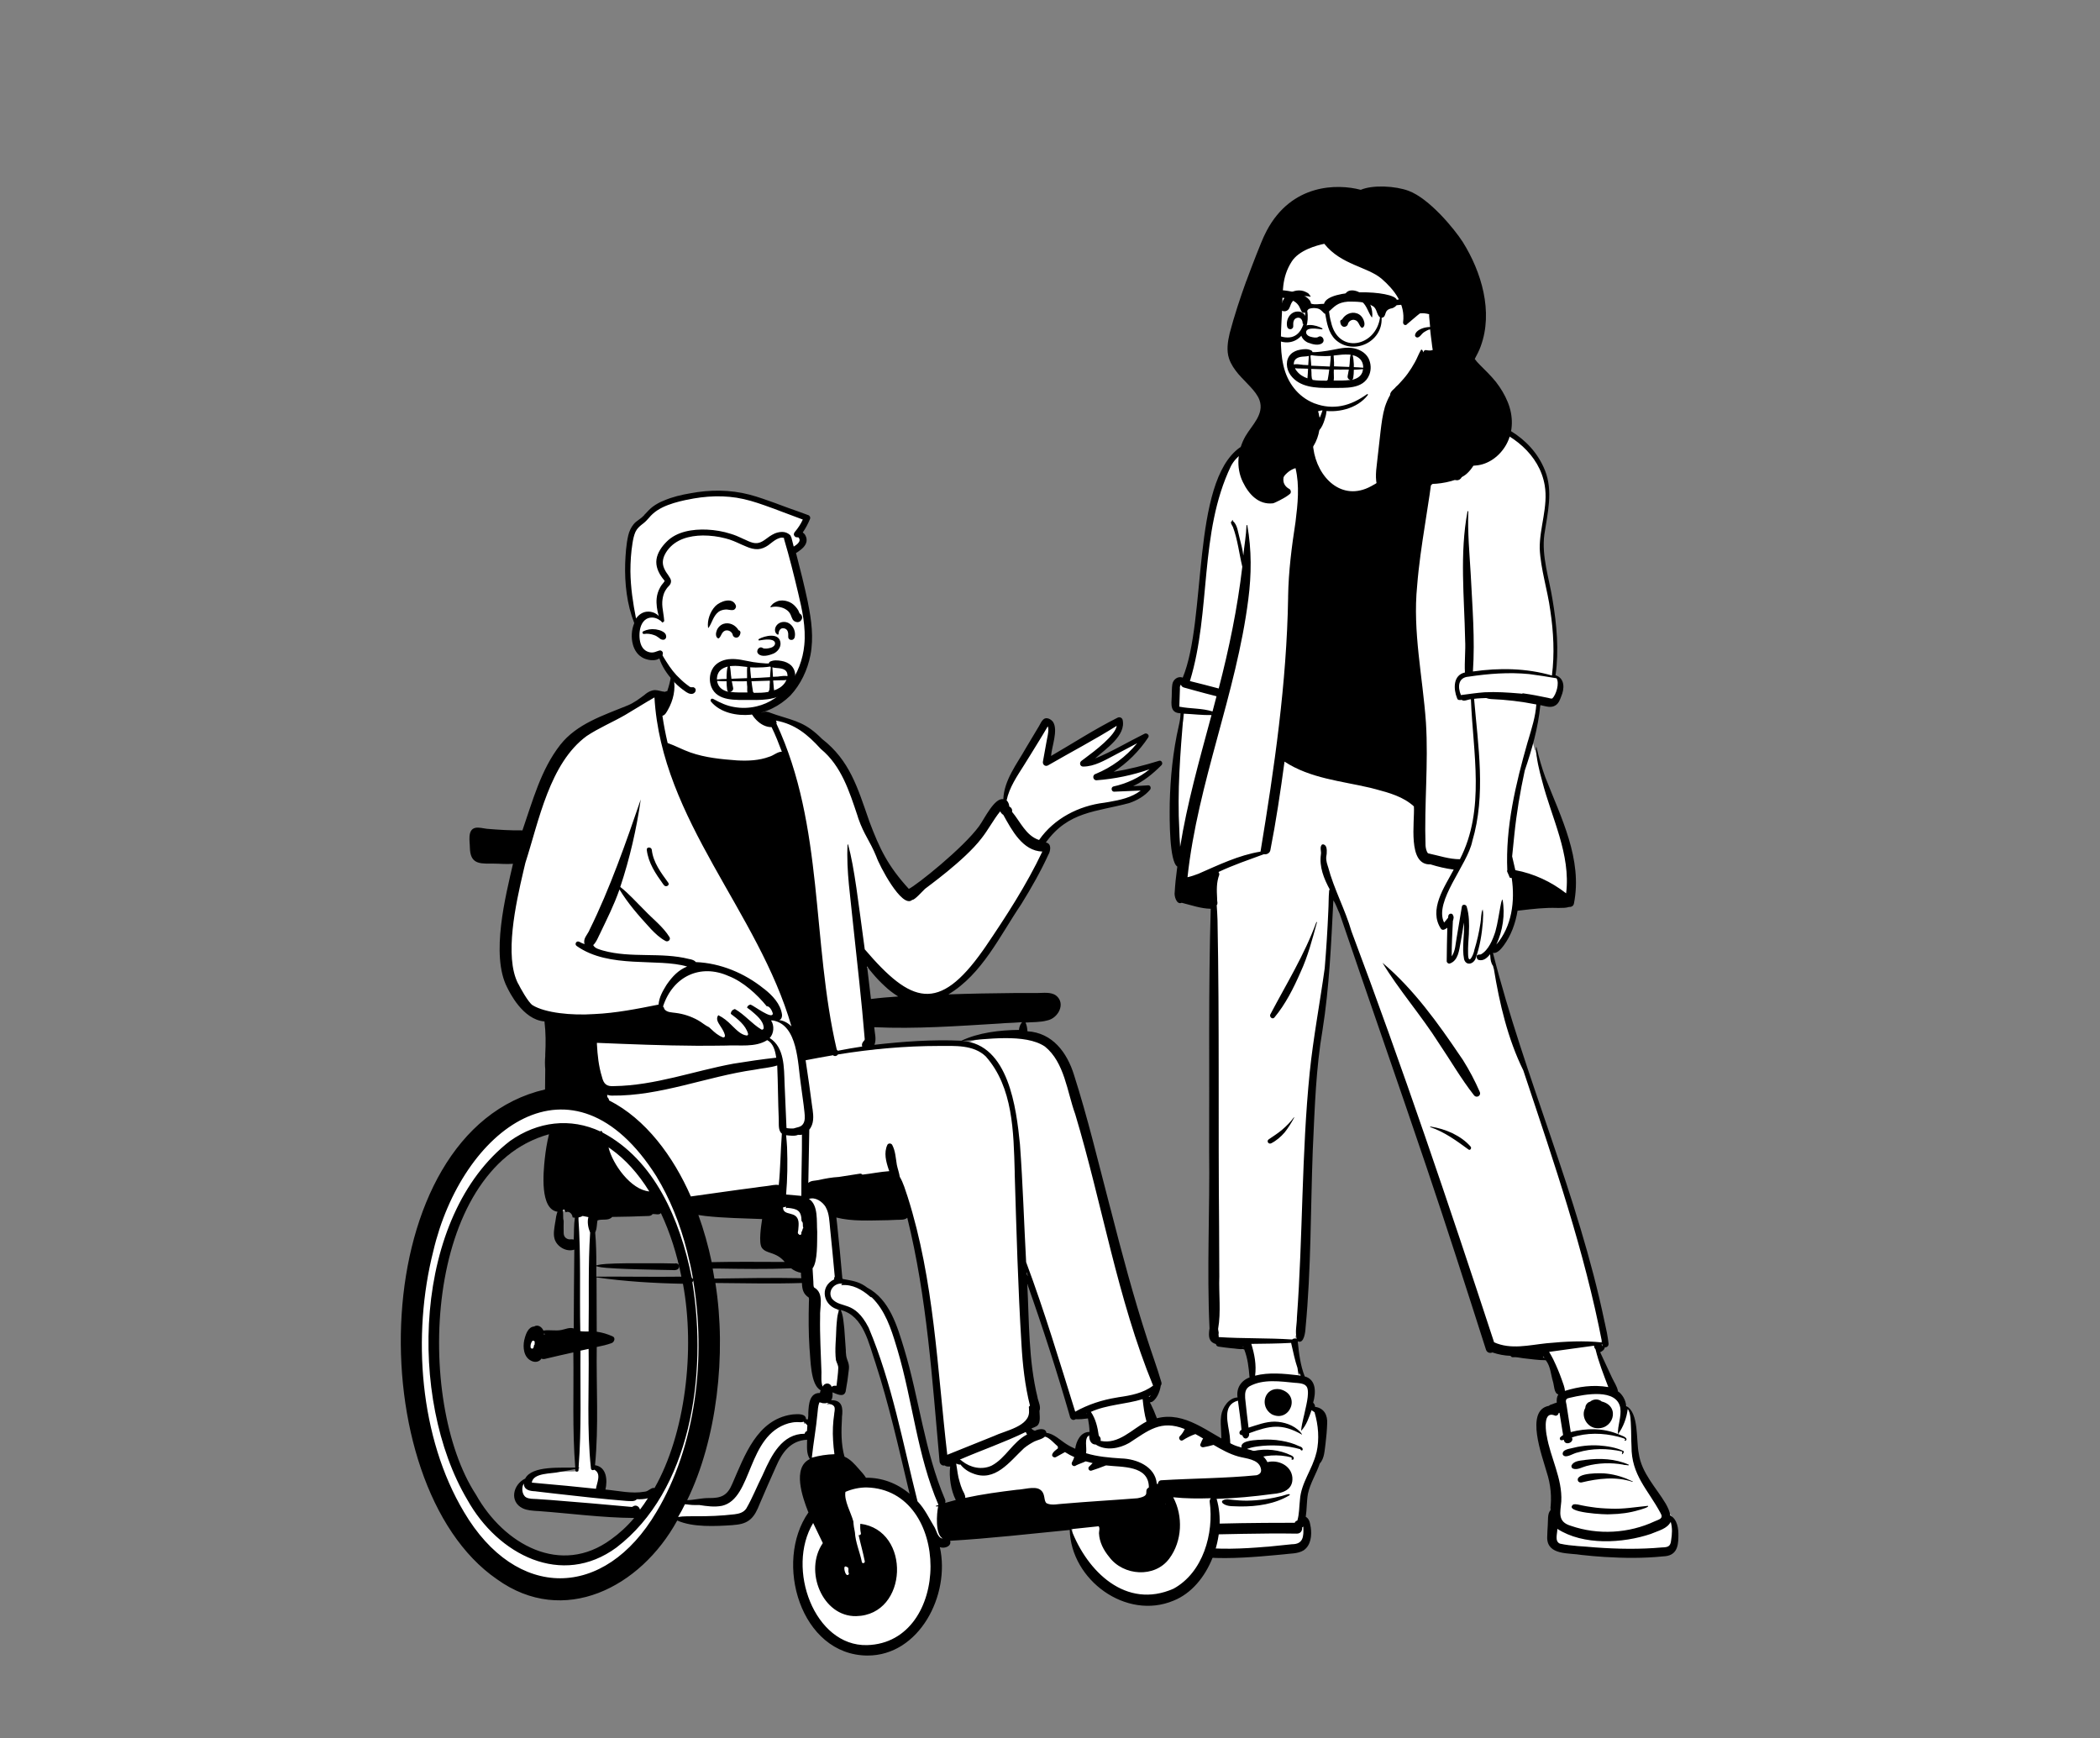 <?xml version="1.0" encoding="UTF-8"?>
<svg xmlns="http://www.w3.org/2000/svg" xmlns:xlink="http://www.w3.org/1999/xlink" id="Ebene_2" data-name="Ebene 2" viewBox="0 0 1307.62 1082.17">
  <rect x="0" y="0" width="1307.62" height="1082.17" fill="#808080" stroke="none"/>
  <defs>
    <style> .cls-1 { clip-path: url(#clippath-4); } .cls-2 { fill: #fff; } .cls-2, .cls-3 { fill-rule: evenodd; } .cls-4 { fill: none; } .cls-5 { clip-path: url(#clippath-1); } .cls-6 { clip-path: url(#clippath-5); } .cls-7 { clip-path: url(#clippath-3); } .cls-8 { clip-path: url(#clippath-2); } .cls-9 { clip-path: url(#clippath); } </style>
    <clipPath id="clippath">
      <rect class="cls-4" x="728.11" y="116.13" width="317.05" height="854.3"></rect>
    </clipPath>
    <clipPath id="clippath-1">
      <rect class="cls-4" x="728.11" y="116.13" width="317.05" height="854.3"></rect>
    </clipPath>
    <clipPath id="clippath-2">
      <rect class="cls-4" x="728.11" y="241.67" width="317.05" height="728.76"></rect>
    </clipPath>
    <clipPath id="clippath-3">
      <rect class="cls-4" x="728.11" y="116.13" width="317.05" height="854.3"></rect>
    </clipPath>
    <clipPath id="clippath-4">
      <rect class="cls-4" x="249.62" y="305.54" width="555.19" height="725.29"></rect>
    </clipPath>
    <clipPath id="clippath-5">
      <rect class="cls-4" x="249.62" y="305.54" width="555.19" height="725.29"></rect>
    </clipPath>
  </defs>
  <g class="cls-9">
    <g class="cls-5">
      <path class="cls-2" d="M735.33,537.37c-7.85.12-4.48-72.46.75-85.9.75-2.74,1.37-6.48,1.24-9.71-6.48.62-5.73-3.74-5.35-9.09-.13-4.23-.37-12.95,6.1-9.58,19.3-38.72-1.62-138.82,49.32-148.28,6.1-1.49,12.45-2.99,17.69-7.35,5.48-10.08,8.22-11.45,17.31-12.08,1.62-9.09,4.86-18.8,14.2-22.41,8.59-3.36,18.56-3.61,27.4-1.87,7.35,2.37,8.1,16.18,9.71,22.91,9.96-2.62,22.17-8.22,27.52,4.36,2.62-.75,4.98-.25,7.6.62,22.04,3.61,43.46,13.57,51.68,34.36,5.11,12.45,1.49,26.14-.37,39.09-1.74,14.07,2.87,27.14,5.11,40.71,3.24,18.67,3.86,33.62,1.74,47.56,5.6,1.24,5.98,6.35,3.74,11.58-.62,1.74-1.37,3.74-2.74,4.73-2.99,1.87-6.85-.25-10.09-.62-.62,7.47-1.99,14.82-4.11,23.16.62,2.49,1.37,5.23,1.99,7.72l.25-.25c7.35,30.88,29.26,60.88,22.42,93.62-.37,1.12-1.12.87-1.74.87-3.36,1.24-6.48.5-9.84.62-8.1,0-15.94.99-23.16,1.99-1.37,8.59-5.6,22.78-13.33,26.14-.12,0-2.37-.37-2.62-.5,20.17,83.16,57.04,159.85,71.61,244.39.12,1-1.62.5-2.12.62.13,2.37-1.49,2.86-3.61,3.73,2.74,5.73,5.23,11.46,7.97,17.18,1.25,2.87,3.36,5.6,3.74,8.72,2.99,1.87,5.11,5.72,4.98,9.21,8.09,3.49,5.98,20.42,7.72,28.76,1.87,12.58,10.83,21.29,16.94,31.5,1.24,2.12,2.62,4.73,2.62,7.35,3.74,1.74,5.23,5.6,4.98,12.2,0,7.6-2.12,10.58-7.97,10.71-15.82,1.62-34.25.99-50.19-.87-11.83-1.49-22.42-.25-19.8-14.57.5-3.49-.5-8.09,1.49-10.96,1.24-8.34.5-16.68-2.24-24.9-1.62-6.97-4.48-21.29-3.24-30.5.5-4.36,9.34-6.72,10.83-6.85-.5-3.24-.25-8.84,1.49-11.21-3.24-.5-3.98-1.24-4.73-4.85-1.62-5.73-1.74-11.95-5.73-16.81-7.1.12-14.2-1.74-21.3-1.87l-.37-.87c-4.23,0-8.34-.75-12.33-2.24-.87.37-1.99.75-2.49-.5l-2.37-7.35c-27.52-87.65-58.16-175.54-87.92-262.56-1.74-4.23-3.86-8.72-6.6-12.45-.87,53.29-12.08,106.44-13.08,159.73-1.24,36.6-1,72.83-4.36,109.56-.87,7.72-1.87,7.47-2.99,7.1-.5.13-1.62.25-1.99.37.75,7.72,1.62,20.29,4.98,28.14,7.35,1.12,5.98,6.72,4.36,11.45,1.74,1.49,1.49,4.98,1,6.85,6.85,0,8.34,5.6,7.97,9.21-.62,5.98-.25,15.07-4.23,20.17-2.37,6.47-6.1,12.57-7.6,19.42-.87,5.1-.62,12.57-1.49,17.55,2.24.99,1.25,2.62,1.62,5.85,1.99,14.44-4.86,11.95-17.06,12.95-7.22,1.62-62.76,4.86-60.28-4.85-.37-3.86,1.37-5.6,2.24-9.46.37-.99,7.22-12.82,11.33-17.3,13.82-12.95,13.2-30.38,12.83-50.42.87-5.48,4.98-10.71,10.34-10.08-1.49-5.85,1.37-10.83,7.22-12.58-.62-6.6-1.24-15.56-3.36-21.16l1.99-2.12-2.74.37-.87-2.24-1,2.49c-4.73,0-9.96-.99-14.45-1.49-.75,0-.37-.99-.5-1.37-4.23-.87-4.73-3.11-3.99-8.47-.99-87.4-.62-173.92.75-261.57-6.6.25-13.08-2.12-19.67-3.74-2.37,1.49-2.99-3.74-2.74-4.85.62-5.98,1.37-11.58,1.99-16.93"></path>
    </g>
    <g class="cls-8">
      <path class="cls-3" d="M871.82,242.19c-.99.75-.87,2.99-.99,4.11v.12c-.25,3.61.12,7.35.99,10.83l.13.25c.5,1.74.87,3.86,2.24,5.1,1.49,1.37,3.86.5,3.98-1.62,0-.99-.25-1.99-.75-2.86,2.99,1.12,5.85,2.24,8.84,3.36,1.87,15.56-19.8,34.61-32.38,41.21-18.31,10.08-33.75-5.35-36.11-23.66-.37-2.37-.62-4.86-.75-7.35,0-1.99.37-4.98-1-6.72,1,0,1.87.12,2.74.25v.13c-.5.99-1.24,3.36.37,3.61,3.74-.37,5.48-6.85,6.35-9.96.62-2.12,1.37-10.96-.37-11.95-.5,2.12-.37,4.36-.99,6.47-1.49.62-4.36.75-4.98.87-7.72.12-12.08,5.6-15.19,12.08-9.09,7.47-22.29,6.22-32.13,12.32-30.14,21.91-20.3,106.94-35.37,143.17-2.99-1.24-6.1,1.24-6.48,4.23-.37,2.37-.25,4.85-.37,7.22v.25c-.25,4.85-1.12,10.33,5.48,10.46,0,2.74-.5,5.35-1.12,7.97-3.61,15.81-5.23,32.12-5.6,48.3v1.24c-.12,8.47-.25,34.86,4.73,37.97l-.25,1.87c-.62,4.6-1.12,9.34-1.37,13.94-.5,2.37,1.12,8.22,4.36,6.72,5.98,1.49,11.83,3.61,18.06,3.73-1.49,50.17-.75,100.35-.99,150.39.5,36.98-1.49,74.2.25,111.05l-.12.5c-.5,4.11-.62,7.72,4.11,9.09.12,1,.87,1.49,1.74,1.62,2.62.37,5.23.75,7.85,1,2.49.12,5.1.75,7.47.5-.25.25.37.25.5.12,2.24,5.6,2.87,11.58,3.36,17.55-5.35,1.99-8.34,6.73-7.47,12.45-5.48.25-9.46,6.22-10.21,11.33-.5,3.48-.13,6.97,0,10.46.75,12.08-1,25.03-8.84,34.61l-.37.37c-4.98,5.85-11.33,11.21-13.45,18.92-.62.25-1.12.87-1.24,1.62l-1.37,5.48-.75,2.74c-.5,1.99-1,3.98-.75,6.1v.25c1.37,13.07,55.04,6.72,65.5,5.85,4.24-.62,8.84-.25,12.58-2.49,4.61-3.11,5.23-9.34,4.48-14.44l-.12-.5c-.37-2.24-.75-4.73-2.99-5.98.75-4.73.5-9.58,1.37-14.32,1.37-6.6,5.23-12.45,7.35-18.8,2.99-3.24,2.99-8.34,3.61-12.57.5-4.11.87-8.22,1-12.2.37-5.35-1.87-9.84-7.6-10.58.25-1-.5-1.87-1.12-2.62,1.74-5.98,2.12-14.32-5.23-16.31-2.74-6.85-3.61-14.44-4.36-21.79h.25c3.61,1.49,4.48-5.73,4.61-8.47,3.49-36.6,3.11-73.45,4.48-110.3l.12-2.62c1.12-24.28,1.87-48.68,5.98-72.58,4.23-26.64,5.35-53.66,6.73-80.67,1.74,2.62,2.62,5.73,3.99,8.47,17.81,52.41,36.11,104.58,53.8,156.99,12.83,37.97,25.03,76.07,37.24,114.29.62,1.99,2.62,2.37,3.98,1.74,3.61,1.24,7.47,1.99,11.33,2.12.25.5.75.87,1.37.87,2.12-.25,4.48.37,6.48.62,4.73.5,9.34,1.24,14.07,1.24,2.99,3.74,3.12,8.84,4.48,13.32.75,2.24.62,7.35,3.36,7.97-.99,1.49-1.12,3.24-.99,5.1-.87.25-1.74.5-2.49.87-.75.37-1.74.37-2.37,1.12-15.19,2.74-4.11,31.5-1.49,41.08,2.62,7.85,3.36,15.94,2.24,24.03-1.74,2.49-1.25,6.22-1.49,9.21-.13,2.61-.37,5.35-.37,7.97.25,10.96,13.82,9.21,21.42,10.58,4.73.5,9.59,1,14.32,1.25,12.21.75,24.41.87,36.49-.37,7.85-.25,9.47-5.35,9.47-12.33v-.25c.12-4.73-.62-10.46-5.11-12.95-.25-2.49-1.49-4.98-2.74-7.22-5.98-10.08-15.07-19.05-16.81-31.25-1.74-7.97.25-25.52-7.85-29.63-.25-3.61-2.37-7.22-5.11-9.21-.5-2.99-2.49-5.73-3.74-8.47-2.49-5.23-4.86-10.58-7.35-15.81,1.24-.5,2.74-1.62,2.86-2.99,1.24,0,2.49-.75,2.37-2.37-.5-4.48-1.37-8.72-2.37-13.07l-.13-.5c-16.31-78.56-49.81-152.01-69.49-229.7,2.62.5,5.11-2.49,6.6-4.48,4.73-6.35,7.47-14.07,8.72-21.79l2.24-.25c7.35-.87,14.82-1.74,22.29-1.49h1.74c1.99,0,3.98,0,5.85-.62,1.37.13,2.74-.62,2.99-2.12,5.48-27.51-8.09-53.66-17.81-78.56-2.24-6.1-3.99-12.32-5.48-18.67,0-.25-.37-.12-.37,0,.25,7.1,1.99,14.19,3.86,20.92,5.85,23.03,17.93,45.57,14.94,69.97-9.21-7.22-20.17-12.33-31.63-14.44-.62-2.87-1.37-5.73-1.99-8.59.5-4.48.87-8.96,1.37-13.45,1.37-13.44,3.61-26.77,6.48-39.96,4.48-13.19,8.35-26.64,9.71-40.71h.25c3.11.62,6.48,1.99,9.34,0,1.87-1.24,2.62-3.36,3.36-5.35,2.12-4.85,2.49-11.33-3.49-13.32,2.24-15.44.75-31.62-1.87-47.06-2.12-13.44-6.85-26.77-5.11-40.46,1.99-13.2,5.6-27.14.37-40.09-8.72-21.66-30.64-31.87-52.18-35.23l-.37-.12c-2.62-.75-5.11-1.62-7.85-1-6.6-12.2-17.19-7.22-27.65-4.48-.75-2.12-1.24-4.23-1.87-6.35.75-.75.87-3.11-.25-3.49M811.55,950.46v.5c.25,5.73,0,10.58-7.1,10.58-4.86.5-9.71,1-14.57,1.49l-1.87.12c-14.45,1.24-29.14,1.87-43.59,0l-.62-.12c-1.24-.12-3.49-.12-4.36-1-1.12-1.49.12-4.48.5-6.35,22.54-.25,45.08-1.12,67.62-.75,2.37,0,3.49-1.99,3.24-3.86.37-.12.62-.37.75-.62M1040.32,947.59c1.12,3.86.87,7.6.25,11.46-.37,4.11-2.24,4.36-5.73,4.48-13.7,1.24-27.52,1-41.35,0-7.35-.75-14.94-.75-22.17-2.37-3.49-1.49-1.49-6.35-1.62-9.21,16.19,10.46,40.72,9.09,58.41,3.11l.25-.12c4.36-1.87,9.71-2.99,11.96-7.35M1013.54,877.38c1.99,2.24,1.87,8.59,1.99,10.33.25,4.23.12,8.59.37,12.82-.13,18.05,10.33,27.02,18.06,41.58,2.12,3.49-1,3.98-3.49,5.1-16.19,7.6-35.37,8.72-52.31,2.86-8.47-2.49-6.6-8.22-5.98-15.19.75-14.32-6.85-27.26-9.09-41.09l-.12-.5c-.62-4.11-1.74-14.32,4.73-12.08,1.37.87,2.74-.25,2.87-1.49h.5c.75,4.61,1.49,9.21,2.24,13.82-.62.37-1.24.87-1.74,1.37-.62.62-.25,1.99.75,1.87.5,0,.99-.13,1.49-.25.37,3.98,6.72,1.74,4.98-1.49,9.22-3.11,19.3-2.86,28.64-.5.75.25,5.98,1.37,4.23,2.12-.75.13.87,1,1.12-.37.13-1.74-3.98-2.62-5.23-3.36,3.24-4.36,5.36-10.08,5.98-15.56M778.05,863.18c8.72-4.73,19.3-2.99,28.64-2.12h.37c2.37.25,5.73.37,6.85,2.86,1.62,3.99-.99,12.7-1.87,17.18l-.37,1.49c-.62,2.74-1.24,5.35-1.49,8.09,0,.12.13.12.13.12,3.24-3.48,4.73-8.22,6.35-12.7.62.37,1.24.75,1.87,1.24,2.37,8.09,3.11,16.68,1.24,25.02l-.12.25c-2.37,10.21-9.47,18.55-10.21,29.26-.5,4.36-.37,8.71-1.62,12.95-.75.13-1.37.62-1.62,1.37h-3.99c-19.55,0-39.1.25-58.66.99.62-5.48,5.48-10.33,8.84-14.19,10.46-10.71,15.07-26.14,13.33-40.96-.87-7.47-5.11-19.17,5.11-21.91.75,6.1,1.74,12.08,2.24,18.17-1.87.87-1.74,3.36.5,3.36,1,3.49,4.61,2.12,4.23-1.24,12.83-4.73,20.3-6.35,32.88.87.37,0-1-1.49-1.12-1.74-3.99-4.23-10.09-6.22-15.82-6.35-5.73,0-10.96,2.12-16.31,3.74-.75-5.73-1.37-11.58-1.99-17.31l-.12-1.24c-.13-2.99,0-5.48,2.74-7.22M985.15,937.38c-1.87-.37-3.61-.99-5.48-.62-6.72,5.11,20.8,6.48,23.17,6.1,5.98-.12,11.96-.87,17.68-2.62l.5-.12c.75-.25,6.23-1.74,5.11-2.49-7.72.75-15.44,2.12-23.29,1.74-3.99-.12-7.97-.37-11.83-.99-1.99-.25-3.99-.62-5.85-1M802.96,931.04c1.24-1.87-4.73.62-5.6.62-4.98,1.25-10.09,2.12-15.19,2.49-3.49.25-6.85.37-10.34.12-2.49-.12-5.1-.5-7.6-.75h-.12c-1.49,0-4.48.87-2.62,2.62,2.86,2.24,7.1,1.62,10.58,1.87,10.58.12,21.79-1.49,30.88-6.97M1000.59,917.59c-2.99-.5-19.68-.75-18.06,4.36.37,1,1.37,1.25,2.24,1.12,10.34-2.49,21.42-3.86,31.76-.37.13,0,.25-.25.13-.25-5.11-2.49-10.46-4.23-16.06-4.86M784.15,912.61c-2.74-.25-5.48-.12-8.22.13l-.87.12c-1.24.12-2.49.25-3.61.62l-.25.12c-1.49.5-4.86,3.11-2.37,4.23,2.74.87,5.11-.12,7.72-.87,7.35-1.74,15.19-1.12,22.42.62l-1,.37q-.12,0-.12.12c.75.62,1.74.37,2.24-.37.13-.13,0-.37-.12-.37-4.86-2.87-10.34-4.36-15.82-4.73M1014.17,911.99c-8.34-3.74-18.06-4.11-26.9-2.99l-.62.12c-2.74.37-6.47.5-7.97,3.11-.5.87,0,1.99.87,2.24,2.62,1,5.73-.99,8.22-1.62,7.47-1.99,15.44-2.24,23.04-.87,0,.25,1.24.12,1.49.25.25-.12,2.49.62,1.87-.25M803.83,906.14c-7.22-3.49-15.69-4.36-23.54-2.62l-.37.12c-3.49,1-9.09,2.12-10.34,5.85-.25.87.37,1.99,1.25,2.12,2.99.62,5.6-1.62,8.34-2.62,7.85-2.99,16.81-3.73,25.03-1.49,0,.37.13.62.13,1-.13-.12-.25.12-.13.25,1.25.87,2.62-1.37-.37-2.62M995.49,900.03c-5.85-.37-11.83.37-17.56,1.87l-1.12.25c-1.49.37-3.61,1.12-3.74,2.74-.13.62.12,1.12.62,1.49,1.99,1.49,6.23-1.62,8.72-1.99,8.97-2.74,18.56-2.61,27.52-.62l.25.12-.25,1.49c-.25.75,1.74-1,.99-1.87-4.61-2.24-10.21-3.11-15.44-3.49M798.22,897.17c-4.73-.87-9.59-1-14.32-.62h-.62c-2.87.25-12.08.62-9.96,5.48.37.75,1.37.87,2.12.62,2.37-1.12,4.86-1.62,7.35-1.99,8.97-1.24,18.18-.75,27.02,1.74-.25.25.25.62.62.75.87.12.87-.99.5-1.49-.5-.75-1.37-.99-2.12-1.24-3.36-1.62-6.98-2.62-10.59-3.24M977.3,870.4l.5-.12c8.97-2.12,29.02-5.98,31.14,6.47.75,5.48-1.74,10.83-1.49,16.19-9.34-3.86-19.68-3.74-29.39-1.24-.87-5.6-1.74-11.21-2.62-16.93l-.12-.62c-.5-1.87-.62-3.36,1.99-3.74M997.35,872.65c-1.99-1.74-5.23-1.62-7.23.12-1.74.37-2.99,2.24-2.99,3.86-2.74,4.73.5,11.21,5.73,12.45,11.46,2.37,16.69-13.44,4.48-16.43M797.1,865.05c-9.71-1.74-13.2,10.58-5.23,15.56,11.21,5.6,18.68-12.08,5.23-15.56M992.62,837.91c-.12.99.37,1.62.87,2.24,1.99,8.09,4.98,15.69,7.97,23.53-9.59-1.62-18.56-.25-27.03,2.37-.12-2.37-1.24-4.86-1.99-7.1-1.49-4.23-3.24-8.34-5.23-12.45l-.25-.5c-.75-1.37-1.49-2.86-2.37-4.23,9.22-1.37,18.56-2.49,28.02-3.86M803.95,836.17l.25,1.12c1.12,4.86,2.12,9.83,3.74,14.56v.13c.25,1.24.75,6.72,1.12,2.86.25.62.5,1.12.87,1.74l-1.62-.25c-8.84-1-18.18-1.99-26.78.25.87-6.85-.37-13.32-2.37-19.8,8.22-.13,16.44-.13,24.78-.62M960.99,844.63c.25.25.62.62.87.87-.37-.12-.75-.25-1.12-.25,0-.25.12-.5.25-.62M774.06,838.29l.13.37q0,.12.12.25c-.12-.12-.25-.12-.5-.25.12,0,.25-.13.25-.37M925.5,434.66c.87.37,1.74.5,2.86.62,9.46.37,18.93,1.49,28.27,3.36-.5,7.59-2.87,14.82-4.98,22.03l-.5,1.62c-7.35,25.77-13.82,52.79-12.58,79.8-.12,0-.12.13-.25.13.12.37.25.62.37.99l.12.25.5,1.12c.25.62.5,1.24.75,1.87.37.13.75.25,1.25.25,2.12,14.32.12,30.25-9.59,41.46,3.99-8.46,5.6-18.92,3.86-28.14-.87,1-.99,3.24-1.37,4.73-1,4.98-1.62,10.08-2.99,14.94l-.13.5c-1.62,4.98-4.23,11.45-8.97,14.07-.87.25-2.24-.12-2.62,1-.25.99.25,2.12,1.25,2.49h.12c2.87.75,5.23-1.37,6.97-3.61l.12,1.12c.12,2.24.37,4.36,1.74,6.22.12.62.25,1.24.5,1.87,3.49,21.54,8.72,43.7,18.31,63.12l1.12,3.36c18.18,54.65,36.99,109.31,47.95,166.08-11.46-1.25-23.04-.62-34.62.5-10.83,1.12-22.29,4.11-32.63-.62-28.14-85.78-57.04-171.31-88.79-255.84-3.86-13.44-10.96-26.39-14.57-40.09l-.25-.74c-.87-2.74-1.25-4.48-.62-7.6v-.37c.12-1.87.12-4.85-1.99-5.35-.37-.12-.87,0-1.12.25-1.37,1.74-.13,3.98-.5,5.97-1.12,7.72,1.87,15.07,5.48,21.79-.25.25-.37.62-.37,1-.37,4.11-.25,8.22-.5,12.45-.5,11.83-1.25,23.65-2.24,35.61-2.99,21.66-7.1,43.08-9.34,64.86-5.11,50.67-4.24,101.84-7.97,152.63,0,4.48-1.37,9.09,0,13.44-.87-.62-2.12-.5-2.99.25-15.19-1-30.51-.5-45.7-1.49,0-.75-.13-1.37-.13-1.87.37-.99-.25-2.12-.25-3.24,1.87-10.58.37-21.91.75-32.62,0-10.21-.13-20.42-.13-30.63-.62-63.74.25-127.48-.99-191.23-.13-3.11-.25-6.22-.5-9.34.87-.87.25-2.24.25-3.36v-1c-.25-4.98-.5-9.71,1.37-14.69,0-.62-.13-1.12-.5-1.62,9.22-4.36,18.81-7.59,28.27-11.08,1.62.37,3.61-.62,3.99-2.37,3.61-18.3,6.35-36.85,8.84-55.28,15.94,10.46,35.37,12.08,53.42,16.31l3.36.87c8.47,2.24,17.31,4.73,23.78,10.71.62,9.46-4.23,36.73,10.34,36.1,4.73,1.49,9.59,2.62,14.45,3.24-5.6,10.71-15.94,25.02-7.85,36.98,1.24,1.24,2.74,0,3.86-.75-.12,6.97-.37,13.82-.37,20.79,0,.87,1,1.74,1.87,1.49,5.23-1.74,5.85-8.09,6.72-12.82.75-4.23,1.49-8.47,2.12-12.7.5,7.6-1.37,15.32.12,22.91,1.37,4.23,5.85,2.99,7.22-.62v-.13c2.62-7.22,3.86-15.06,4.48-22.78v-.5c.12-2.37.37-4.85-.13-7.1-1.12,2.24-.87,5.85-1.37,8.47-.87,5.73-2.12,11.33-3.86,16.93v.25c-.75,3.24-3.86,9.59-3.86,1.62-.12-3.98.25-7.97.5-12.08v-.62c.25-5.48.25-10.96-1.37-16.31-.37-1.37-2.74-1.62-2.99,0-1.12,6.47-2.12,12.82-3.24,19.3-.75,3.98-.75,8.34-3.11,11.7,0-7.35.37-14.82.75-22.16l.12-.25c.25-1,.62-2.24,0-2.99-.25-1.74-2.74-1.49-2.99.25,0,.37-.12.75-.12,1.12-.87.99-1.62,2.12-2.49,2.99-6.48-13.2,14.57-35.86,17.56-50.67,8.59-28.88,3.61-59.26,1.12-88.64,2.49-.37,5.11-.37,7.6-.5M997.73,836.91c.12.37.12.75.37,1.12-.13,0-.25,0-.37.12-.13-.37-.37-.75-.5-.99,0-.13.25-.13.5-.25M890.75,701.46c-.25,0-.37.37-.12.37,8.84,2.99,16.31,8.47,23.79,13.94,1.12.75,1.99-.87,1.37-1.74-3.11-3.61-6.97-6.22-11.21-8.34l-.25-.12c-4.24-1.99-8.84-3.36-13.58-4.11M805.82,695.98c.12-.25-.13-.37-.25-.12-1.99,2.74-4.61,5.35-7.22,7.59-2.62,2.24-5.48,3.99-8.35,5.98-1.49.99-.25,3.24,1.49,2.49,3.24-1.62,6.1-4.11,8.47-6.85,2.24-2.87,4.11-5.85,5.85-9.09M860.86,599.5c9.84,16.43,24.28,32.99,34.99,49.92,7.35,10.83,13.82,22.16,21.92,32.49,1.62,2.12,4.73.37,3.61-2.12-2.99-6.85-6.48-13.45-10.46-19.8l-1.37-1.99c-14.2-21.04-29.27-42.08-48.69-58.51M820.02,574.35c.12-.25-.37-.37-.37-.12-7.35,20.17-18.68,38.47-28.64,57.39-.75,1.49,1.24,3.36,2.49,1.99,6.97-8.34,11.96-18.3,16.31-28.26,4.61-9.96,7.35-20.54,10.21-31M802.96,268.33c-4.48,9.09-7.85,18.55-10.09,28.51-.75,2.99,3.36,4.85,4.98,2.24v-.12c1.99-3.36,4.98-6.35,8.84-7.47,2.62,10.96,1.37,22.41,0,33.49-2.37,15.31-4.36,30.75-4.61,46.31v.87c-.87,53.16-8.6,106.07-17.19,158.11-13.7,2.24-26.15,8.34-38.73,13.82-2.24.87-4.48,1.62-6.73,2.12,6.35-59.01,30.39-114.29,37.86-173.05,1.99-15.31,2.12-30.75-.62-46.06,0-.25-.5-.25-.5.13-.25,6.22-1.37,12.45-1.99,18.67-.37-3.48-1.37-7.1-2.24-10.58-1-3.36-1.37-8.71-4.24-10.83l-.12-.62c-.12-.25-.5-.12-.37.12,0,.13,0,.25.12.37-1.87.5-.12,2.74.37,3.74,2.99,7.97,3.86,16.56,5.85,24.77-2.99,25.65-8.22,50.92-14.69,75.82-5.98-1.62-11.95-3.11-17.93-4.61,13.32-43.57,5.6-92.25,25.53-133.83,7.35-14.07,25.9-12.2,36.49-21.91M904.45,260.37c2.74-.12,5.73,1.37,8.47,1.87,3.61.75,7.1,1.24,10.58,2.37,17.81,4.85,35.12,18.3,38.36,37.6,2.24,13.2-3.24,26.14-3.12,39.34.62,13.07,4.86,25.65,6.6,38.59,1.99,13.2,2.74,27.14,1,40.46-16.06-4.61-32.75-4.85-49.19-2.49,1.37-20.17-.37-40.46-1.37-60.63-.75-12.95-1.99-25.89-1.49-38.97,0-.25-.5-.37-.5-.12-4.98,26.52-1.99,53.41-1.49,80.05.37,6.73-.5,13.57-.12,20.29-7.47,1.62-7.23,10.33-4.86,16.06.37,1.37,1.74,1.12,2.86.99,1.25,1.24,4.11-.37,5.73-.37,1.24,33.12,9.09,68.6-6.85,99.6-6.73,0-13.08-2.24-19.55-3.61l-.37-.13c-1-1.24-1.37-3.24-1.49-4.73-.87-25.52,1.87-51.17.25-76.69-1.99-28.38-8.34-56.52-5.48-85.03,1.99-25.52,7.6-50.55,10.21-75.94l.12-1.37c.13-1.62.25-3.36,1-4.48,4.48,4.11,8.35,8.96,10.96,14.56,1.49,2.62,5.48,1.49,5.6-1.49.62-5.35.62-10.71.12-16.06v-.5c-1.12-6.72-3.11-13.07-5.98-19.17M736.95,444.37c5.85.25,11.58,1,17.44.87l-.62,2.24c-7.1,26.39-14.57,52.79-18.93,79.8l-.12-2.49c-.12-2.49-.37-5.1-.37-7.6-1.37-24.4.62-48.68,2.62-72.83M753.89,444.37h.75v.13c-.12,0-.25,0-.37-.13h-.37ZM734.96,426.57h.5c.25.75.87,1.24,1.62,1.49l5.85,1.62c4.86,1.37,9.71,2.61,14.57,3.86-.87,3.11-1.62,6.35-2.49,9.46-6.6-2.12-13.95-1.62-20.67-2.99.12-3.61.25-7.35.37-10.96,0-.62-.12-1.49.25-2.12,0-.5-.13-.37,0-.37M957.63,438.77h.13c0,.12-.13.37-.13.5v-.5ZM914.41,421.34c12.45-1.87,25.15-2.86,37.73-1.62,5.73.75,11.46,1.62,17.06,2.62,1.99,2.99-.25,10.33-2.62,12.57-.75.25-1.99-.25-2.62-.37-5.23-1.12-10.46-2.12-15.82-2.86-.12.25-.37.37-.62.25l-1.24-.12c-7.35-.62-14.69-1.12-21.92-.75-4.98.37-9.84,1.12-14.69,1.74-2.12-5.11-1.74-10.96,4.73-11.46M823.63,255.14c-.5,1.62-1.12,3.24-1.74,4.73-.75-.25-1.74,0-2.37.37h-.25c-.62-.13-1.37-.37-1.62-.37-8.97-1.25-8.22,10.71-8.22,16.81,0,2.99-.12,6.1-.25,9.09-2.49-.87-5.98.75-8.22,2.12,1.74-5.85,3.86-11.58,6.1-17.31l.5-1.37c1.74-4.48,3.74-8.96,7.6-12.08,2.86-.62,5.73-.75,8.47-1.99M888.26,252.15c8.35-2.99,11.58,3.73,13.83,10.46,2.74,7.47,3.49,15.69,2.99,23.65l-.25-.37c-2.99-4.11-7.47-10.83-12.95-9.71,0-3.11,0-6.47-.62-9.71.37-2.12.37-4.23.25-6.22-.12-2.62-2.99-2.24-4.86-2.62-1.62-1.12-3.61-1.49-5.6-.75-1.49-.25-2.99-.37-4.48-.62-.25-.5-.37-.99-.62-1.49,4.11-.87,8.22-1.74,12.33-2.62"></path>
    </g>
    <g class="cls-7">
      <path class="cls-2" d="M788.53,186.41c1.12-18.3,7.1-39.22,24.66-48.18,38.73-15.56,89.66,23.53,92.4,63.49,1,13.7-6.6,28.64-20.55,32.37-3.11,4.11-7.72,6.6-12.33,8.72-54.92,28.39-90.41,5.35-84.18-56.4"></path>
      <path class="cls-3" d="M776.08,174.96c1.99-5.35,3.99-10.71,6.1-16.06,2.12-5.1,3.98-10.46,6.6-15.31,15.57-29.26,43.96-29.26,58.53-25.4,7.6-3.24,21.79-2.37,29.76.62,12.83,4.73,28.39,23.53,33.75,31.87,11.71,18.67,19.05,43.45,11.21,64.86-.99,2.86-2.37,5.35-3.74,7.97.87,1.25,1.99,2.49,3.12,3.61,3.49,3.49,6.97,6.85,10.09,10.71,2.99,3.86,5.48,7.97,7.35,12.57,3.49,8.59,3.61,18.3-.99,26.52-3.99,7.1-11.21,12.45-19.18,12.95-.37,0-.87.12-1.24.12-1.12,1.74-2.37,3.36-3.86,4.73-4.48,4.36-15.32,6.47-21.55,6.6-.37.25-.62.5-1,.75-3.74,2.99-7.72,5.97-12.08,8.09-2.99,1.37-6.85,2.62-9.84,1.62-1.37.87-3.61.75-5.11,0-2.24-1.24-4.11-3.49-5.23-5.73-2.74-5.6-2.12-11.7-1.37-17.68.75-6.6,1.49-13.2,2.24-19.8.62-5.1,1.25-10.33,2.74-15.31.87-2.62,1.87-4.98,3.24-7.35v-.62c.5-1.49,1.37-2.24,2.49-3.24l.37-.37c.5-.62,1.12-1.24,1.74-1.74.25-.25.5-.5.75-.75,1.99-2.12,3.86-4.23,5.6-6.6,1.62-2.24,3.11-4.61,4.48-7.1,1.37-2.49,2.37-5.23,3.74-7.59.12-.25.37-.25.62-.12.5.5.75.99.62,1.49h.25c.12-.74.87-1.49,1.87-1.24,1.49.25,2.74.37,3.98-.12-.25-1.49-.5-2.99-.62-4.48-.37-2.74-.75-5.6-1-8.34-.75.12-1.49.37-2.12.75-.99.5-1.99,1.12-2.74,1.87-.75.75-1.37,1.74-2.37,2.24-1.12.62-2.49-.37-2.12-1.62.62-2.61,4.48-4.11,6.85-4.48.75-.12,1.62-.25,2.49-.25-.12-1.74-.37-3.61-.5-5.35-.13-.87-.13-1.74-.13-2.61-1.87-.5-3.74-.75-5.73-.5-.62.5-1.24,1-1.87,1.49-1.87,1.62-3.86,3.24-5.73,4.86-.13.12-.37.25-.5.5-1.12,1-2.49,0-2.37-1.37,1.49-11.21-5.35-20.05-13.33-27.02-8.97-7.59-25.15-8.59-35.74-21.79-4.86,1-15.81,3.98-20.3,11.08-6.35,9.96-5.48,19.05-5.98,30.38-.5,11.33-1.74,23.28.87,34.48,2.37,10.33,8.84,19.17,18.93,23.28.25.12.5.25.75.25,5.23,1.99,10.83,2.49,16.31,1.49,5.98-1.12,11.08-3.86,16.06-7.34.25-.25.75.25.5.5-6.6,8.71-19.68,11.7-29.89,9.34-.5-.12-1-.25-1.49-.37,2.37,6.6,1.87,13.94-1.12,20.29-1.87,3.86-4.61,7.22-7.97,9.83-3.74,2.86-8.35,5.23-10.83,9.34-2.37,3.74-1.62,7.97,2.37,10.08,1,.5,1.37,2.37.37,3.11-.37.25-.75.62-1.12.87-2.24,1.74-8.47,4.86-9.46,4.98-8.84,1-14.94-5.48-18.68-13.2-4.48-9.09-3.36-20.04,1.62-28.63,3.99-6.85,11.83-13.69,8.72-22.41-1.12-3.11-3.36-5.73-5.6-8.22-2.49-2.74-5.23-5.35-7.6-8.09-2.37-2.86-4.48-5.85-5.73-9.46-1.74-5.1-.87-10.71.37-15.94,2.86-10.83,6.47-21.79,10.33-32.49"></path>
      <path class="cls-3" d="M841.63,216.65c-5.1-.62-9.96,1-14.94,1.74-2.62.37-5.23.75-7.85.87h-1.62c0-.5-.37-.87-.87-1.12-1.12-.5-2.12-.75-3.36-.75-1.12,0-2.37.12-3.49.37-2.12.37-4.23,1.24-5.73,2.74-3.49,3.49-2.99,9.09-.25,12.95,5.6,7.84,15.94,8.22,24.91,8.09h.87c8.1-.12,19.55,1.12,23.29-8.09,1.37-3.36,1.12-7.22-.5-10.46-2.12-3.86-6.35-5.85-10.46-6.35M816.48,229.72c3.74.12,7.47.25,11.21.37-.12.99-.25,1.87-.37,2.86-.12.75-.25,1.49-.37,2.24,0,.37-.25.75-.12,1.12v.12c-.25.12-.37.25-.5.37,0,.12-.12.12-.12.25-2.87,0-5.98,0-8.97-.5v-.12c0-.37-.25-.62-.37-.75-.25-1.24-.25-2.49-.25-3.61,0-.87-.12-1.62-.12-2.37M830.55,230.09c2.74,0,5.35.12,8.09,0h1.25c-.25,1.37-.5,2.74-.75,4.11-.25,1.49.99,2.37,2.12,2.37h-.37c-3.49.5-6.97.37-10.46.37.25-1.12.13-2.37.13-3.24v-.12c-.13-1.12,0-2.37,0-3.49M848.73,229.84c-.12.75-.25,1.37-.5,2.12-1.12,2.74-3.74,3.99-6.6,4.61.5-.12.87-.62,1-1.24.25-1.74.37-3.36.37-5.1,1.87-.12,3.86-.12,5.73-.37M806.39,229.22c1.37.37,2.99.13,4.36.25,1.24,0,2.49.12,3.74.12,0,.87-.13,1.74-.13,2.62-.12,1.12-.12,2.24-.25,3.36-2.49-.87-4.86-2.24-6.6-4.48-.5-.5-.87-1.12-1.12-1.87M842.25,221.13c2.24.5,4.48,1.74,5.6,3.73.75,1.24,1,2.74,1,4.11-1.99-.25-3.86-.25-5.85-.37v-1.87c-.12-1.74-.25-3.86-.75-5.6M830.42,221.38l1-.12c2.74-.37,5.6-.62,8.34-.5.37,0,.87.12,1.25.12-.5,1.74-.5,3.86-.62,5.6-.12.62-.12,1.37-.25,1.99h-.5c-2.99-.13-5.98-.25-8.97-.37v-2.37c-.12-1.25-.12-2.87-.25-4.36M816.35,221.13c2.99.5,5.98.62,8.84.62,1.12,0,2.24-.12,3.49-.12-.13.62-.13,1.24-.13,1.87-.12,1.24-.25,2.49-.37,3.61l-.12,1.12c-3.74-.12-7.35-.37-11.08-.5h-.5l-.12-1.99c-.13-1.37-.25-2.74-.37-4.11h.12c0-.37.12-.37.25-.5M814.98,221.63c-.12,1.87-.25,3.86-.37,5.73l-2.49-.13c-.37,0-.87,0-1.24-.12-1.62-.12-3.61-.62-5.23-.12-.12-1.37.25-2.74,1.62-3.74,2.37-1.62,5.23-.99,7.72-1.62M823.32,204.45c-3.61-2.12-12.7-4.23-13.32,2.37-.25,2.99,1.99,5.48,4.61,6.6h.12c2.49.99,6.72,2.12,8.84,0,1.74-1.87-.62-5.1-2.74-3.61-1.12.75-3.49.25-4.73-.13h-.12c-1.37-.37-3.11-1.62-2.62-3.36.5-1.49,2.62-1.74,3.98-1.74,1.99-.12,3.86.37,5.85.5.37,0,.37-.5.12-.62M808.38,193.99c-4.98-.25-7.97,5.1-6.85,9.59.25.75.99,1.49,1.87,1.37h.5c.75-.25,1.49-.99,1.37-1.87v-.25c-.12-2.12.12-4.48,2.62-4.98,2.12-.37,3.24,1.62,3.24,3.49,0,.37.37.5.62.37,1.49-.87,1.74-2.74,1.25-4.36-.75-2.12-2.62-3.36-4.61-3.36M844.87,195.11c-3.61-1.24-7.47.75-9.22,3.86-.62.12-1.24.62-1.12,1.37.13,1,.25,1.74,1,2.49,1.12,1.24,3.24.62,3.74-.87v-.12c.5-1.99,2.74-3.24,4.61-2.49,2.24.75,2.24,3.24,3.86,4.61.25.12.37.25.62.12,1.74-.87,1.37-3.24.75-4.73-.75-1.99-2.24-3.61-4.23-4.23M849.73,184.28c-2.87-2.99-10.46-5.85-12.45-.37-.37,1,.37,2.49,1.49,2.62,1.74.37,3.36-.37,5.1-.25,1.37.13,2.87.62,4.11,1.49,3.11,2.49,3.86,6.6,6.1,9.71.12.12.37.12.37-.12.5-4.61-1.49-9.84-4.73-13.07M811.87,181.29c-1.87-.62-4.11-.62-6.1,0-1.99.62-3.74,1.74-5.11,3.24-.62.62-1.24,1.49-1.62,2.24-.25.37-.5,1.25-.75,1.87-1.49.87-2.12,2.87-.75,4.23l.12.12c.75.75,1.87,1,2.87.75,2.24-.62,2.49-2.37,3.24-4.23.5-1.25,1.37-2.37,2.49-3.11,2.49-1.87,6.6-2.49,9.59-1.62.13,0,.37-.12.25-.25-.62-.75-.87-1.37-1.62-1.99-.87-.5-1.62-.87-2.62-1.25"></path>
      <path class="cls-3" d="M793.81,206.85c1.99,2.62,5.73,3.49,9.09,3.24,7.35-.75,9.71-9.09,9.84-15.44-4.98,1.37.37-8.47-16.44-9.46-5.98-.5-4.36,3.11-6.97,5.73.12,5.35,1.12,11.33,4.48,15.93M828.8,200.51c4.36,20.29,28.02,15.44,30.51-2.86-2.24-1.62-1.74-5.6-4.61-7.1-4.48-2.87-10.21-2.74-15.32-2.74-6.6.5-8.47,3.11-11.83,6.1.25,2.12.62,4.48,1.24,6.6M784.34,181.71c.25,0,.5-.12.75-.12.25-.13.37-.25.62-.25.62-.12,1.12-.25,1.74-.25,8.59-1.87,28.02.75,28.89,7.97,2.74.87,4.98.12,8.1.12,2.37-9.83,43.34-8.47,45.33-2.49,1.87-.62,4.73-.5,6.85-.5,4.61-.12,9.21.37,13.82,1.25,8.47,1.37,20.05,2.99,14.2,13.44-1,1-2.74.25-2.87-1.24,1.99-4.98-2.49-5.6-5.98-7.1-8.59-3.11-17.31-3.49-26.15-2.49-.62.75-1.62,1.49-2.74,1.87-5.98,1-2.87,5.35-6.6,5.97.75,15.32-17.93,23.66-28.77,13.57-4.36-4.23-5.36-10.46-6.35-16.06-.5-.12-.87-.37-1.12-.75-1.25-1.24-2.12-2.49-4.61-2.74-2.49-.37-4.48.37-4.73.62-.13.12-.13.25-.25.37-.12.25-.25.37-.5.5,2.49,15.19-9.34,24.9-21.3,16.93-5.23-4.85-6.35-12.32-6.48-19.05-.75-.37-1.12-1.25-.87-2.24.37-1.37-.5-2.62-1.74-3.24-1.37-.87-1.12-3.73.75-4.11"></path>
    </g>
  </g>
  <g class="cls-1">
    <g class="cls-6">
      <path class="cls-2" d="M680.1,894.28c-6.5-1.2-8.9,6.38-9.15,11.19-2.65-1.2-5.41-2.52-7.7-4.09-3.85-2.53-8.18-6.86-12.75-6.74l-.24-1.2c-.24-2.04-4.45-.72-5.54,0-1.81-.36-3.85-2.16-5.05-3.85,4.93-1.8,6.98-1.92,6.26-8.18,0-.96-.24-1.92,0-2.77-5.77-25.87-6.98-51.85-7.7-78.32l3.01-.6c9.5,26.47,18.53,54.26,26.59,82.53.24,1.32.96,1.32,1.68.6,2.41.12,4.82,0,7.34-.36v-.12c.72,0,1.44,0,2.16-.12.48,4.21,1.2,8.18,1.08,12.03M676.13,879.85c.12-.12,2.05-.96,2.29-.96v.48c-.84.36-1.56.6-2.41.84l-.12-.24.24-.12ZM595.75,936.51c-3.13.72-6.5,1.69-9.63,2.65l1.2-3.01c-7.1-18.77-12.39-38.5-16.36-57.87-2.77-12.63-5.65-25.62-9.51-38.14-4.81-19.61-15.4-39.82-37.54-41.38l-.36-.6-.48-.36c-1.08-13.71-2.53-27.43-3.97-40.54,11.91,3.25,22.02,2.17,33.45,2.04,3.73-.48,8.54.6,11.43-1.08l1.92-1.92c12.88,50.77,16.24,103.1,20.82,154.59.12,1.2,1.08,1.56,1.92,1.08,1.08,1.2,3.37.72,4.82.84-1.32,7.7.24,16.84,3.97,23.34l-1.68.36ZM565.54,932.18c-7.94-6.62-17.33-9.98-27.08-9.63-3.49-5.05-8.3-11.19-13.72-13.47-2.53-8.54-2.29-17.92-1.69-25.98,1.32-8.18-1.56-9.14-8.3-8.54,2.89-3.49,2.65-4.33,2.04-8.9,1.93.24,7.7,4.09,8.54,1.44.96-5.17,1.56-9.75,2.05-13.83.24-3.49-2.29-7.22-1.93-10.71-.96-9.14,0-19.49-4.21-27.91,17.21,2.29,21.3,20.93,25.75,34.77,9.15,28.39,15.52,57.26,22.26,85.9l-3.73-3.13ZM512.71,867.34c-.36.96-.48,1.8-.6,2.65-8.06-1.44-6.62,10.35-7.34,16.84-1.56-.48-2.53-.6-4.21-.36-.24-2.17,1.2-3.13-3.73-3.37-22.74.48-31.41,24.18-39.23,42.35-3.61,8.78-8.78,10.1-16.49,9.98-5.17.12-10.35,1.44-15.64,1.32,19.13-37.53,25.99-91.55,18.29-138.35-.48-3.01-1.08-6.02-1.57-9.02,16.37.12,35.38.6,51.14-.12,2.04,1.92,4.69,2.77,7.22,2.77,0,2.05.24,4.33.48,6.38-14.68-.36-31.04-.12-45.96.12,14.92.24,31.29.48,45.96,0,0,3.97.36,7.58,3.85,9.5,1.32,9.98-.36,20.57.84,32.24.96,7.94.12,23.1,7.46,25.63l-.48,1.44ZM408.99,928.33l-.6.96c-1.2-.36-1.93-.36-3.13.6-8.54,4.57-20.82.36-30.08,0,1.8-5.77,1.8-15.04-6.26-15.16,2.65-25.5.84-50.77,1.32-76.15,14.68-2.77,14.2-4.33-.12-6.98-.12-14.2-.24-28.63-.24-42.95,0-6.86-.12-13.71-.72-20.33,1.32-2.77,1.08-5.53,1.68-8.42,2.89-1.56,7.94.24,9.75-2.53,7.82-.12,15.76-.24,23.58-.6.72,0,.96-.6,1.32-1.08,1.32-.36,3.73.48,4.81-.12l1.56-1.92c6.38,13.11,11.43,28.51,14.32,44.03-9.27.12-19.86.12-29.48,0,9.26.72,19.37,1.08,29.6,1.2,8.3,39.7,2.53,95.28-17.33,129.45M396.23,947.22c-19.25,24.3-50.78,32.36-76.77,12.87-69.07-52.57-65.94-230.38,24.79-254.93-2.41,9.26-10.95,47.88,4.45,48.97v-.12l.84-.48c3.25,1.08,7.82-.48,8.9,4.09,0,0,1.69.12,1.81.12-1.09,5.54-.84,11.43-1.09,17.09-1.32-.48-2.89-.84-4.33-.72-5.29-.24-5.17-6.02-4.93-10.1.24-1.92-.36-4.21-.36-6.14,0-1.32,0-2.29-.48-3.37-1.68,5.17-3.13,12.03-2.17,17.44,1.44,4.93,7.82,7.34,12.39,4.93-.24,17.92-.24,35.61-.36,53.41-3.01-1.56-5.78-.6-8.9.24-3.97.84-8.55-.36-12.51.6-.48-1.92-2.29-4.33-4.21-2.77-2.41,0-3.85,2.29-5.05,7.34-.72,3.97-.36,9.26,3.49,11.07,2.17,1.2,4.21.36,5.29-2.05.6.24,1.56.96,2.17.72,6.26-1.56,13-3.01,19.74-4.45.36,25.02-.72,49.93,1.32,75.07-9.51.84-27.56-1.68-31.65,6.62-3.85,1.69-6.5,5.42-6.5,9.14-.12,6.14,6.74,8.18,12.03,8.3,21.54,1.69,42.84,4.57,64.62,4.45l-2.53,2.65ZM435.22,756.18c13.72,1.92,27.44,1.8,41.15,2.41-4.45,30.44,1.81,12.75,15.76,29.84-15.88,0-35.14-.24-50.06.12-2.29-11.43-5.42-22.38-9.39-32.85l2.53.48ZM541.36,601.95c6.02,8.42,13.96,15.76,22.86,20.81-7.7.6-15.52,1.08-23.1,2.17-.84-7.34-1.69-14.56-2.53-21.9l2.77-1.08ZM803.08,920.75c-.72-7.22-8.78-9.86-14.8-7.82-3.37-8.9-14.8-7.82-22.14-11.67-14.8-7.1-29.84-21.05-46.93-15.52-1.56-4.21-3.25-8.18-5.05-11.79.72.36,1.69.36,2.29-.36.6-.72,1.21-1.56,1.32-2.41,2.17-2.52,3.13-6.37,3.73-9.38-2.65-9.26-6.02-18.05-8.9-27.19-11.31-34.77-19.37-67.13-27.92-100.45-9.51-24.78-12.03-89.75-46.57-89.87-.12-1.69-.12-3.73-.72-5.29-.96,1.32-1.44,3.37-1.57,5.05-14.8-.24-27.55,2.53-37.3,6.74-18.65-.84-35.02.24-56.44,2.77,2.65-4.45.84-9.5.6-14.44,31.04,1.44,62.69-1.44,93.62-3.13,4.93-.48,10.35-.12,15.16-1.44,5.17-1.2,10.23-7.7,4.81-12.75-3.61-2.29-8.06-1.08-12.03-1.2-20.1,0-40.55.36-59.8,1.08,23.7-12.03,35.74-37.29,49.94-58.71,7.22-11.79,12.64-21.65,16.97-31.16.72-1.57.96-3.25.48-4.21-.12-.84-2.89-.96-3.61-1.2,19.74-30.8,50.06-17.2,66.3-35.13-3.13.12-6.14.24-9.27.48l-.72-2.89c5.77-2.64,11.31-6.62,17.33-12.75-9.99,3.13-19.25,5.41-28.4,6.86l-1.09-2.77c8.18-5.29,15.52-12.63,21.06-20.93-10.47,4.57-20.34,11.19-31.17,15.4l-1.68-2.53c6.14-5.9,20.09-14.8,16.12-22.98-15.04,7.34-29.12,16.96-43.92,25.26,0-6.74,4.81-17.44,1.92-23.1-3.01-3.73-4.45-.6-6.02,2.41,0,0-6.5,10.83-8.06,13.47-5.9,10.47-14.2,20.93-14.08,33.32-5.17-2.41-9.14,6.5-12.51,11.43-9.38,15.88-41.15,40.9-48.25,44.39-28.64-25.86-24.3-69.66-54.75-94.08-9.75-9.87-16.97-11.07-28.4-14.68-2.77-.6-5.77-3.01-8.3-.72-3.61-3.01-7.1-12.63-8.67-16.84-.96-3.97-2.53-13.83-4.57-15.76-2.04-1.93-37.3-3.37-40.43-2.41-3.13.96-1.81,8.3-1.81,8.3l-3.25,13.36-.36-.12-.48.36c-2.29,0-4.57-1.08-6.74-1.08-2.29,0-4.21,1.68-6.02,3.01-3.25,2.41-6.5,4.93-10.47,6.38-45.24,14.44-51.14,36.09-64.74,77.84-11.19.36-20.46-1.08-30.2-1.56-3.37.48-2.29,7.1-2.17,10.83-.36,9.26,6.62,8.3,13.6,8.3,4.57,0,9.15.48,13.72,0-4.81,22.38-14.68,57.51-3.97,78.44,8.66,16.36,16,19.49,23.1,19.97,1.8,15.64,0,29.71.36,44.87-103.49,27.79-108.3,189.36-61.97,268.04,37.18,64.24,106.97,60.75,141.63-3.25,8.42,4.57,25.03,4.21,35.98,3.25,8.66-.48,11.55-4.21,14.68-12.27,3.49-7.82,6.74-15.52,10.35-23.46,3.37-8.3,10.11-17.81,22.26-17.44,0,4.93-.96,10.35,2.29,14.32-12.39,4.21-4.93,23.7-1.32,32.84-16.97,23.1-11.19,63.52,12.51,80.24,39.11,26.23,76.89-23.34,65.46-61.36,1.92.84,5.3,2.17,6.86.12.6-.48-.24-2.41-.36-3.13,26.23-1.56,51.98-4.57,78.09-7.1-.84,24.18,23.1,47.88,47.17,47.4,31.41,1.44,50.18-39.82,40.67-66.65,12.03-.36,24.19-1.32,36.7-3.01,6.74-.6,11.07-2.17,10.83-8.54"></path>
      <path class="cls-3" d="M417.77,421.37c-.72.24-.6-1.32.36-1.2.84.12,1.2,1.32,1.32,2.05v.12c1.44,6.74-.24,13.83-3.61,19.73-.84,1.44-1.69,3.25-3.37,3.61.84,5.65,1.93,11.31,3.25,16.96,4.81,1.69,9.38,4.21,14.2,5.9,9.26,3.25,19.25,4.21,29,4.93,6.74.36,13.72.12,20.1-2.29,2.65-.72,5.05-3.13,7.82-3.13-1.93-5.17-3.97-10.35-6.38-15.28-7.22,0-12.76-7.1-14.92-13.35-.84-2.53-.96-5.05-1.56-7.7l-.24-.96c-.12-.84-.36-1.68-.36-2.53,0-.36.48-3.13.36-3.49,0,.12-.12,0-.24,0-.24-.24,0-.72.36-.72.6,0,.96,1.32,1.08,1.69,3.01,6.01,4.09,13.47,9.39,18.04,2.64-1.69,5.9.48,8.54,1.2l.72.24c12.51,3.97,18.29,4.93,28.28,14.92,17.21,13.35,22.14,30.44,29,50.05l.36,1.08c6.5,17.32,11.67,28.03,24.67,42.23,4.7-2.17,33.82-25.38,43.8-39.1l.24-.36c2.89-3.97,9.38-17.56,14.8-16.36.48-12.03,8.54-22.02,14.2-32.12l8.06-13.47c.72-1.32,1.56-3.13,2.65-4.09,1.93-1.8,4.93-.12,6.14,1.69,3.13,5.17-.84,15.04-1.32,21.05,13.72-7.94,27.2-16.72,41.4-23.82,1.2-.6,2.65-.12,3.13,1.2,2.41,9.98-10.71,18.29-17.09,24.18,10.35-4.21,20.1-10.1,30.08-15.04l.72-.36c1.32-.72,3.25.84,2.29,2.29-5.66,8.54-13,15.88-21.54,21.42,9.5-1.56,18.89-3.97,28.28-6.86,1.56-.48,2.53,1.56,1.56,2.64l-.48.48c-5.05,5.05-10.71,9.63-17.21,12.63,3.13-.12,6.14-.24,9.27-.48,1.56-.12,2.04,1.81,1.2,2.77-3.37,3.97-8.06,6.62-13,8.3-20.58,5.53-37.9,5.05-51.86,24.54,3.49.6,3.01,4.45,1.92,6.98l-.12.12c-4.94,10.83-10.83,21.17-17.09,31.28-13.36,19.73-24.31,43.55-45.36,56.18,13.6-.48,27.19-.72,40.91-.84h14.2c3.73,0,8.66-.84,11.91,1.56,6.26,4.93,1.32,14.2-5.54,15.52-4.33,1.2-9.03.96-13.48,1.32.84,1.69,1.08,3.61,1.2,5.41,15.64.96,24.67,13.23,29,27.19,8.54,26.71,15.04,54.13,22.14,81.2l.84,3.13c6.86,26.83,13.96,53.41,22.5,79.76,2.89,9.14,6.26,18.05,8.9,27.19.24.84.12,1.56-.36,2.17-.48,3.61-2.77,9.62-6.62,10.58,1.56,3.13,3.01,6.5,4.21,9.75,17.45-4.57,32.01,9.02,46.57,16,7.34,3.85,18.05,2.77,22.26,11.31,6.62-1.68,14.8,2.04,15.52,9.5.6,7.7-5.9,9.86-12.39,10.35-11.55,1.56-23.1,2.65-34.78,3.01,6.62,22.14-4.33,54.38-26.83,63.4-29.6,12.39-63.89-12.99-64.62-44.03-24.79,2.41-49.7,5.3-74.49,6.74,1.08,3.49-3.61,5.05-6.38,3.97,6.62,29.84-12.88,67.61-45.12,67.49-41.64-.24-58.48-58.11-36.7-89.14l-.24-.48c-3.49-8.9-9.99-27.43,1.08-32.72-2.29-3.61-1.69-8.06-1.69-12.03-10.23.48-15.52,7.82-19.25,16.48-3.49,7.7-6.86,15.52-10.23,23.34-3.25,8.42-6.5,12.63-16.01,13.23l-.96.12c-10.71.72-24.79,1.44-34.42-2.89-22.86,41.75-70.76,66.41-112.27,36.57-85.68-58.95-82.55-278.86,29.96-304.97,0-4.21.12-8.42.12-12.63-.24-2.65-.24-5.29,0-8.06v-1.08c.36-6.86.36-13.71-.48-20.57-13.6-1.08-21.9-18.53-23.22-21.17-10.47-20.21-.84-57.5,3.61-76.99-4.21.36-8.18-.12-12.28-.12h-1.44c-7.7.12-12.88-.24-13.12-9.87,0-3.85-1.69-11.19,3.37-12.39,2.29-.48,5.05.36,7.34.6,7.34.6,14.68,1.08,22.02.96,6.38-18.29,11.43-37.78,23.59-53.3,10.35-13.11,26.83-18.29,41.76-24.42,3.97-1.57,7.46-4.21,10.95-6.86l.24-.24c1.68-1.32,3.61-2.41,5.9-2.53,2.17,0,4.21.96,6.38,1.08.36-.24.84-.48,1.32-.36,1.08-3.13,1.92-6.38,2.41-9.75v-.12c-.24.12-.24.24-.24.6.12,0,.12.12.12.24M539.79,926.16c-4.69,0-9.15.96-13.36,2.77-.96,5.41,3.49,12.99,4.94,18.41.12,2.29.48,4.57.96,6.74.36,6.5,3.13,12.39,4.33,18.53.24,1.2,2.05.72,1.81-.48-1.08-5.53-2.65-10.95-3.85-16.36.6.36,1.56-.12,1.44-1.08-.48-1.92-.48-3.85-.36-5.9,31.77,3.97,29.96,56.79-2.53,57.51-21.06.48-32.73-28.27-20.82-45.47-1.93-4.21-4.09-8.3-6.02-12.51-17.09,28.39.84,76.87,33.57,76.03,52.7-1.44,52.7-96.72-.12-98.17M730.52,932.3c6.26,11.67,5.66,27.31-2.41,38.14-9.03,12.27-28.64,10.83-37.42-.96-3.49-4.21-6.14-9.26-6.38-14.8,0-1.2.72-3.37-.24-4.33l-6.86.72c-3.37.36-6.86.72-10.23,1.08,9.87,26.35,34.18,50.17,63.78,37.05,18.41-10.11,25.15-34.29,22.5-54.02-.12-.96.24-1.68.72-2.29-7.82.24-15.64.24-23.47-.6M408.75,732.48c-52.34-82.65-121.29-29.11-138.98,46.68-13.24,52.21-8.54,115.97,19.13,162.29,32.49,55.1,87.36,54.98,119.85,0,24.55-41.02,31.05-96,22.86-144.24,0,.48-.12.84-.48,1.2,9.5,58.11-1.2,129.93-47.29,165.18-34.05,25.02-73.76,4.57-92.9-29.84-36.94-62.32-34.05-176.49,26.59-223.28,17.33-12.27,37.67-14.68,56.44-5.9.24-1.2.96.12,1.2.6,32.25,17.08,48.25,53.9,55.59,90.47.48.24.72.6.84,1.08-.96-5.89-2.29-11.67-3.73-17.44-4.45-17.69-10.95-33.32-19.13-46.8M527.4,975.73c-2.77-1.8-1.44,3.61-.48,4.57.72.96,2.04.12,1.56-.96-.6-.84.48-3.49-1.08-3.61M341.84,706.25c-78.34,22.02-83.39,166.38-45.49,224.37,17.45,31.16,52.83,50.89,84.11,27.91,5.05-3.61,9.99-8.06,14.44-13.35-20.09-.12-40.07-2.89-60.04-4.33h-.48c-3.01-.24-6.14-.36-8.9-1.68-8.42-4.09-6.14-14.8,1.56-18.53,4.21-8.3,22.86-6.5,31.16-6.86-1.92-23.82-.84-47.76-1.2-71.7-5.9,1.32-11.91,2.64-17.81,4.09-.72.12-1.44.12-2.04-.24-1.44,2.29-4.33,2.53-6.5,1.32-4.57-2.29-5.17-8.3-4.21-12.87l.12-.36c.72-3.13,2.29-7.82,6.02-8.06,2.29-1.44,4.82.24,5.78,2.53,3.85-.6,7.46.36,11.19-.36,2.53-.48,5.05-1.8,7.7-.96.12-16.36.12-32.72.36-49.08-4.93,1.68-10.83-1.81-12.28-6.62-.96-3.25-.12-6.98.36-10.23l.12-.6c.24-2.04.6-4.21,1.32-6.14-11.07-1.56-8.78-24.54-7.94-32.72.6-5.41,1.32-10.1,2.65-15.52M523.67,799.24c-4.93,0-8.43,5.3-5.54,9.5,5.66,6.38,13.84.6,22.74,17.92,14.56,34.53,21.3,71.94,30.44,108.15,4.57,4.69,7.34,10.83,10.71,16.36,1.2,2.17,1.56,5.05,3.85,6.5.48.24.84.24,1.08.24-4.69-2.53-3.73-15.4-2.77-19.97-.48,0-1.93.36-1.32-.36l.72-.24.72-.24v-.24c-13.12-30.44-16.01-64.48-25.39-96.12l-.84-2.77c-3.25-10.83-6.98-22.13-15.28-30.19-.36,0-.6-.12-.96-.36l-.24-.24c-4.81-4.21-10.83-7.58-17.45-6.98-.24,0-.36-.36-.12-.48.12,0,.36-.12.48-.12-.12-.24-.48-.36-.84-.36M500.32,885.26c-1.44.6-2.77.12-4.45.24-1.69,0-3.25.36-4.82.72-26.11,7.58-22.26,46.8-41.39,51.37-4.81.96-9.51.24-14.32-.48-3.01.12-5.9,0-8.78-.6-1.32,2.77-2.77,5.42-4.33,8.06,3.49-.6,6.98-.36,10.47-.48,8.3.12,16.49-.24,24.67-1.2,2.89-.36,5.65-1.08,7.34-3.61,3.85-6.62,6.62-13.83,10.11-20.69l.48-1.08c5.05-11.31,11.67-24.78,25.75-24.78.12-.84.72-1.44,1.44-1.69.12-1.2.12-2.29.24-3.49-.72-.84-1.32-1.8-2.41-2.29M326.2,923.52c-1.56,2.52-1.32,7.1,1.32,8.78,1.81,1.08,4.45.96,6.5,1.08l3.49.24c1.2.12,2.41.12,3.49.24l1.8.12c16.85,1.32,33.69,2.77,50.54,4.33h.12c.24-.12.6-.24.6-.24l.24-.12c.36-.12-.12,0-.12,0,1.92-1.2,3.85.12,4.33,2.04,1.69-2.29,3.37-4.57,4.93-7.1-2.17.6-4.57.72-6.86.6-1.57,1.8-4.45,1.08-6.5,1.08-14.92-1.2-29.72-2.89-44.64-4.57-3.73-.48-7.58-.84-11.31-1.32l-.84-.12c-3.25-.12-7.22-.72-7.1-5.05M650.74,894.4c-1.56,1.69-4.57,2.17-6.62,3.13-2.29,1.2-4.45,2.53-6.5,4.21-8.9,8.3-18.05,21.41-32.01,15.64-2.89-1.08-5.66-3.01-7.58-5.53-.84.36-1.81-.36-2.65-.48.72,3.85.96,7.58,2.17,11.31.48,1.69.96,3.25,1.69,4.93.72,1.56,1.92,3.25,1.81,5.05,10.59-2.29,21.3-3.73,32.13-5.05,4.09-.12,10.83-2.29,14.2-.24,3.97,2.41,2.16,6.98,4.33,8.66,3.25,1.56,7.34.36,10.83.24,15.16-1.32,30.56-2.17,45.73-3.37,9.15-1.68,3.13-4.45,7.1-6.74,0-13.96-16.84-12.51-26.71-13.71-3.01,1.2-6.02,2.29-9.02,3.25-1.56.48-2.53-1.56-1.44-2.52l2.17-2.17c-1.44-.36-2.89-.72-4.33-1.09-2.04.96-4.09,1.56-6.02,2.53l-.36.24c-1.32.72-2.89-.72-2.17-2.16.6-1.08,1.08-2.17,1.44-3.25-1.93-.84-3.73-1.81-5.42-2.89l-.36-.24-5.66,3.13c-1.08.6-2.77-.48-2.29-1.69.6-1.8,2.29-2.64,3.61-3.85-.12-.36-.24-.72-.12-1.08-2.53-2.17-4.69-4.93-7.94-6.26M725.58,936.51h-.12.12l-.12.12c0,.12.12.12.24.12q-.12,0-.12-.24M520.78,758.1l.48,4.21c1.2,11.19,2.29,22.38,3.25,33.69.12.12.24.24.24.36l2.65.48c4.69.84,8.42,1.69,12.63,4.93,13.96,7.46,18.65,23.94,22.98,38.14,9.38,31.04,12.63,63.64,25.39,93.6.36.84.36,1.68.12,2.29,2.17-.6,4.45-1.2,6.62-1.81-3.01-5.77-4.33-14.44-3.49-20.81h-.36c-1.08,0-2.29,0-3.13-.72-1.69.48-3.01-1.08-3.13-2.53v-.12c-4.57-50.77-7.82-102.02-20.09-151.58-1.57,1.56-4.45,1.2-6.62,1.32h-.12c-1.92.12-3.85.12-5.77.24h-.84c-10.23.12-20.82.84-30.81-1.69M445.45,798.88c7.1,44.39.84,97.69-17.57,135.22,4.45-.12,8.78-1.32,13.24-1.32,7.94.12,11.79-1.44,14.92-9.02,7.58-17.32,15.28-39.7,36.82-42.95l.96-.12c3.01-.24,8.06-.6,8.06,3.01.36,0,.84,0,1.2.12.12-.84.12-1.68.24-2.53v-1.68c.24-5.17.72-12.39,7.22-12.27.12-.6.24-1.08.48-1.69-6.5-3.25-6.26-19.61-6.98-26.35-.6-9.38-.6-18.89-.36-28.39,0-.96.24-2.17-.12-3.01-3.37-2.17-4.09-5.05-4.21-9.03-17.93.6-35.98.12-53.91,0M523.55,815.73c1.56,3.49,1.68,7.58,2.17,11.43.36,4.57.6,9.02.96,13.59v1.08c.12,1.56.24,3.13.84,4.69l.12.36c.72,1.8,1.21,3.49.96,5.53-.48,4.69-1.2,9.5-2.05,14.07-1.2,3.97-5.65,1.44-8.18.48v.24c.12,1.68.12,3.37-.84,4.69,6.98-.24,7.46,4.81,6.74,10.47v.72c-.48,7.94-.6,16.24,1.57,23.94,3.61,1.57,6.26,4.57,8.78,7.46,1.44,1.69,3.37,3.61,4.57,5.66,9.87-.12,19.37,3.37,27.2,9.98l-.96-3.97c-6.14-25.86-12.03-51.97-20.22-77.23-4.21-12.15-7.46-29.71-21.66-33.2M371.45,795.4c0,11.31.12,22.62.12,33.8,3.37.48,6.62,1.44,9.87,2.89,2.04.84,1.08,3.61-.6,4.21-3.01,1.08-6.14,1.8-9.26,2.41-.36,24.54,1.32,49.2-1.08,73.62,7.34,1.08,7.82,9.38,6.5,15.16,8.06.72,16.25,2.77,24.43,1.32,2.41-.12,3.97-2.77,6.14-2.29,19.13-33.57,25.39-85.78,17.69-127.16-18.05-.36-36.1-1.44-53.79-3.97M366.51,839.91c-1.69.36-3.37.72-5.05,1.08-.24,24.18.72,48.6-1.2,72.78.72,0,.6.48,0,.48,0,.36-.12.84-.12,1.2-.12,1.2-1.81,1.2-1.93,0,0-.24,0-.48-.12-.72-3.25.72-6.5,1.2-9.75,1.81-4.81,1.2-16.36.36-17.21,6.62l3.73.36c12.64,1.08,23.7,2.17,36.22,3.49.6-3.85,3.61-9.5-1.08-11.91-.72.6-1.93.36-2.04-.84-2.65-24.78-1.09-49.69-1.44-74.35M737.74,889.83c-14.92-6.02-22.74.96-34.66,8.66-6.14,3.49-14.56,5.05-20.82.96-2.89.12-4.21-3.01-3.97-5.42v-.48c-3.49,2.04-1.32,7.94-2.05,11.31,7.1,2.16,14.44,2.77,21.9,3.25,9.5.24,21.06,4.93,22.14,15.52v.36h.72c0-1.08.72-2.16,2.04-2.29h.12c19.74-1.2,39.71-1.2,59.32-3.13,2.41-.72,3.25-2.16,2.53-4.57-1.56-5.53-9.26-5.77-13.96-7.1-5.53-1.56-10.47-4.33-15.4-7.22-2.05.6-4.21,1.08-6.26,1.44-1.08.24-2.41-.72-1.92-1.92l.36-.84c.36-.84.72-1.81,1.32-2.65-1.57-.96-3.13-1.92-4.82-2.77-2.77.96-5.41,2.29-7.82,3.85-1.44.96-3.01-1.2-1.93-2.41,1.44-1.44,2.41-3.01,3.13-4.57M638.7,891.64c-13.36,6.5-27.44,11.31-41.03,17.2l.24.12c.48.24.96.48,1.2.84,5.17,4.09,12.27,5.65,18.41,2.77,8.78-4.69,13.11-14.8,22.02-19.37-.36-.48-.6-1.08-.84-1.57M512.24,873.71c-.48-.12-1.69-.6-2.05-.48-.84,2.17-.96,4.81-1.2,7.1-.84,9.14-2.53,18.17-3.49,27.31,4.57-1.32,9.39-2.04,14.08-2.17-.36-2.89-.72-5.65-.84-8.54-.36-5.53-.12-11.07.72-16.6v-.24c.84-4.81.24-4.93-4.33-6.62-.84.36-1.92.36-2.89.24M613.79,657.77c-7.7-7.34-19.13-6.5-29.12-6.5-21.06,0-42.11,1.93-62.93,5.3-.6,1.08-2.29,1.32-3.01.48-5.77.96-11.43,2.05-17.09,3.13,1.56,9.98,2.89,19.97,4.21,29.84l.12.6c.6,4.33.96,9.14-2.05,12.75-.12,11.07-.48,22.14-.6,33.2,1.56-1.57,4.21-1.32,6.38-1.8,4.33-.96,8.3-1.69,12.63-1.93,4.33-.72,8.66-1.32,13.11-2.04.72-.12,1.2.24,1.56.6,5.54-.6,11.19-1.8,16.73-2.17l-.36-.96c-1.69-5.05-3.13-10.47-.84-15.4.6-1.2,2.41-1.08,3.01,0,2.05,3.85,2.17,8.18,2.89,12.39.48,2.41,1.44,4.93,1.81,7.46,2.29,3.85,3.49,8.3,4.93,12.51,16.49,51.85,18.41,106.83,24.67,160.61,9.63-3.97,19.37-7.7,29-11.67,6.98-3.37,22.63-6.02,21.9-15.76,0-.84,0-1.57-.12-2.41.24-.36.48-.6.72-.72-3.13-12.51-4.57-25.38-5.3-38.26-2.17-35.37-3.13-70.74-4.21-106.11v-1.44c-.72-24.54-.96-52.45-18.05-71.7M639.67,799.48c1.2,23.58.72,47.52,6.38,70.62l.12.72c.6,2.16,2.04,5.29,1.08,7.7,0,2.89.96,7.22-1.44,9.26-1.08.72-2.41,1.2-3.61,1.68.6.72,1.44,1.2,2.29,1.44l.12-.12c2.29-1.08,6.5-1.8,6.98,1.44,4.45.36,8.66,4.57,12.27,6.86,1.81,1.2,3.73,2.16,5.65,3.01.6-4.69,3.37-10.58,8.9-10.47,0-2.89-.48-5.65-.96-8.42-2.53.36-5.05.6-7.7.48-1.68,1.2-3.37-.12-3.61-1.92-7.94-27.55-16.85-55.22-26.47-82.29M711.5,871.18c-10.59,3.25-22.14,3.37-32.25,7.94,3.01,4.33,4.21,9.63,4.93,14.8.72.6,1.2,1.44,1.2,2.29,0,.36,0,.6-.12.96,11.31,2.4,19.49-7.22,28.64-12.03-1.32-4.45-1.92-9.38-2.41-13.96M684.19,894.28c0,.6.36.36,0,0M676.85,880.09c-.12.12-.36.12-.48.24.12,0,.36,0,.48-.12v-.12ZM650.62,651.63c-12.27-8.3-36.82-4.45-51.38-3.49,28.76,2.17,33.57,41.63,35.86,64.36,1.8,24.42,2.53,48.96,3.85,73.39,11.43,30.56,20.82,61.96,30.56,93.11,7.94-4.45,16.73-7.34,25.75-8.78l1.32-.24c7.58-1.08,15.28-2.52,21.42-7.22-22.26-54.26-31.65-112.97-48.49-169.03-5.05-13.84-6.62-32.24-18.89-42.11M716.44,868.9c-.48.24-.84.48-1.32.72.24,0,.48-.12.72,0,.24-.24.48-.48.6-.72M514.16,751.6c-2.04-3.37-6.5-6.5-10.47-5.05,6.02,3.61,4.7,14.2,5.17,20.45v.36c-.12,5.9.36,18.17-2.89,22.38.24,2.65.24,5.42.48,8.18.12.96-.12,2.89.48,3.73,6.5,3.61,3.37,12.27,3.73,18.29-.24,11.43.48,22.98.84,34.41,0,3.01-.36,6.14.72,9.02,1.32-2.65,4.81-2.53,5.65.24.6-.84,1.93-.84,3.01-.72.36-3.61.96-7.22,1.08-10.95.12-1.8-.96-3.25-1.44-5.05-.84-6.62.12-13.23.24-19.85v-.24c.24-2.77.48-9.5,2.04-11.19-9.99-1.81-13.11-14.32-3.37-19.01-.12-.6,0-1.2.36-1.68-.84-9.98-1.93-19.85-2.89-29.84-.48-4.57-.48-9.5-2.77-13.47M332.82,836.3c.72-.96-.84-2.17-1.56-1.08-.72,1.2-1.08,2.53-.84,3.85.12.72,1.32.96,1.69.24.24-.6.36-1.2.48-1.92.48-.12.48-.6.24-1.08M338.6,830.4c0,.12,0,.36.12.48.24-.12.6-.24.84-.24-.36-.12-.72-.24-.96-.24M362.78,757.14c-.72.48-1.69.72-2.65.96,1.68,23.46.72,47.16,1.2,70.74,1.68.36,3.49.12,5.17.24.36-20.57-.36-41.14.96-61.6-1.2-2.89-1.93-6.5-1.08-9.63-1.2-.24-2.41-.48-3.61-.72M492.62,789.74c-15.28.6-30.57.36-45.85.12h-3.01c.36,2.05.72,4.09,1.08,6.26,18.05-.24,36.1-.6,54.15-.24l-.12-.84c-.12-.84-.12-1.69-.12-2.53-2.04-.36-4.33-1.32-6.14-2.77M411.52,755.33c-1.08,1.44-3.49.48-5.17.6-.36.6-1.08,1.08-2.17,1.2-7.7.36-15.28.48-22.98.6-2.29,2.65-6.26,1.08-9.15,2.17-.36,1.8-.36,3.61-.72,5.41-.12.72-.48,1.44-.72,2.17.6,6.86.72,13.71.72,20.45,3.73-1.08,7.94-.96,11.79-1.2,8.54-.24,16.97-.12,25.51-.12,3.73-.12,7.94.12,11.67.12.96-.36,2.29.24,2.41,1.32.72,2.77-2.41,3.01-4.33,2.77-2.29,0-4.45-.12-6.74-.12-9.15-.24-18.41-.36-27.56-.84-4.21-.36-8.66-.24-12.76-1.44v6.5c17.69-.12,35.26.24,52.95,0-2.65-13.59-7.1-27.67-12.76-39.58M639.3,792.14c-.12.84.24,1.69.72,2.41-.36-.72-.48-1.56-.72-2.41M434.86,756.53c3.37,9.26,6.14,19.13,8.3,29.36,15.16-.36,30.32-.12,45.49-.12-5.53-6.62-11.55-4.81-14.32-8.9-2.05-3.25-.36-13.83.24-17.81-11.79-.48-23.7-.6-35.5-1.92-1.32-.24-2.77-.36-4.21-.6M351.23,753.05c-.24.24-.6.48-.96.6.84,2.17,0,4.33.72,6.5,0,2.53-.12,5.17,0,7.58,0,2.29,1.44,3.73,3.49,3.97.72,0,1.81-.12,2.77.12.24-4.57,0-9.14.72-13.59-.48,0-.96-.12-1.44-.24-.12-2.17-2.17-4.21-4.33-3.13-.24-.6-.6-1.2-.96-1.8M489.49,751.36c-.6.12-1.32.24-1.93.48.12,5.77,8.54,1.68,9.63,8.78.24,1.68,0,3.37-.12,5.05,0,.84-.72,2.17.24,2.77.48.72,1.81.6,1.69-.48v-.6c.36-.72.72-1.44.84-2.29.48-.24.36-.96.12-1.32-.12-.96.24-2.77-.84-3.37-.12-6.74-2.65-7.7-8.78-8.3-.48,0-.72.12-.84.48-.12-.36-.12-.72,0-1.2M483.96,663.42c-4.45,1.44-9.39,1.68-14.08,2.65-29.84,4.21-58.48,16.48-88.93,16.12-1.08,0-2.04-.24-2.89-.48,0,.48.12.96.12,1.44.6.48.96,1.2,1.09,2.04,22.86,11.55,40.07,35.01,50.9,59.79,13.36-1.81,26.83-3.85,40.19-5.54l2.41-.36,4.81-.6c2.41-.24,5.05-1.08,7.34-.6,1.08-10.71,1.08-21.17,1.93-32-2.41-1.93-1.81-5.9-1.93-8.78-.48-11.19-.48-22.5-.96-33.68M499.36,706.49c-.84.24-1.69.24-2.41.12-2.05.96-5.17.48-7.46.24.24,2.53.48,5.05.6,7.46.36,9.75.24,19.73-.6,29.48,3.13.24,6.38.6,9.5.84-.12-12.63.48-25.38.36-38.14M378.91,714.43c2.53,10.47,13.96,26.47,25.39,27.43-6.98-11.31-15.04-20.09-23.83-26.35-.6-.48-1.09-.72-1.56-1.08M481.19,635.39h-1.08c2.17,3.13,1.81,8.18-.84,10.95,9.26,5.77,8.9,18.53,9.26,28.15.36,9.26.84,18.53,1.2,27.91,0-.12.6.12.72.12,1.2.12,2.53.24,3.73.12,1.92-.72,4.45-.72,5.77-2.65,1.56-2.04,1.2-5.17.96-7.58-.6-5.9-1.56-11.67-2.29-17.57-1.92-12.51-1.68-36.81-17.45-39.46M477.7,647.66c-7.46,4.69-17.21,2.89-25.63,3.37-6.14.12-12.27.12-18.41.12-20.7-.12-41.28-.96-61.97-1.81v.84c.36,6.86,1.08,13.71,3.13,20.33,1.08,4.45,2.89,6.13,7.58,5.77,25.39-.36,49.46-9.38,74.25-13.96,8.9-1.44,17.81-2.77,26.71-3.73l-.12-.6c-.6-3.97-1.81-8.42-5.54-10.35M483.11,448.68c.36.6.6,1.2.36,1.92,29.72,63.64,21.9,135.94,37.55,202.95.36.24.48.48.6.72,5.05-.96,10.23-1.92,15.28-2.65-.6-1.56.36-2.89,1.32-3.85,0-.12.24-.6.24-.6-1.93-23.82-4.69-47.52-7.22-71.34-1.56-16.6-4.33-33.32-3.49-49.92,0-.24.24-.12.36,0,3.97,14.44,6.38,36.21,10.35,65.2,28.88,33.81,45.97,39.82,73.64.6l1.44-2.05c12.99-19.13,25.63-38.62,35.5-59.43-12.28-.36-19.01-13.35-24.31-22.86-.84-.48-1.44-1.2-1.93-2.17-4.21,5.17-7.46,11.55-11.67,16.84-10.47,13.71-34.54,30.8-35.14,31.4l-.12.12c-1.56,1.44-6.38,6.98-7.82,6.74-6.38,5.9-20.7-21.78-22.38-26.95-4.21-10.23-7.58-13.36-11.19-23.7l-.6-1.92c-5.05-15.04-9.99-30.8-22.63-41.26l-.48-.48c-7.82-8.54-15.64-15.16-27.68-17.32M636.42,636.47c-3.61.24-7.1.48-10.71.6l-3.25.24c-25.99,1.56-52.1,3.49-78.1,2.29.24,3.61,1.56,7.46.12,10.95,17.93-2.04,36.1-3.37,54.15-2.53,10.71-5.05,23.71-6.62,35.86-6.74.12-1.56.72-3.49,1.93-4.81M453.63,607.72c-17.45-7.82-34.66.12-40.79,19.01.48.36.72.96.84,1.56,1.56,2.17,4.57,2.04,6.98,2.4,4.93.6,9.63,2.17,13.96,4.57,2.41,1.32,4.45,3.25,6.86,4.33l1.32,1.2c2.17,2.04,4.45,4.09,7.46,5.17,3.01.12-.84-5.77-1.56-6.86l-.24-.36c-1.32-2.04-2.89-4.33-1.2-6.62,3.25,1.56,5.77,3.73,8.3,6.26l.48.48c2.53,2.41,5.42,5.53,8.9,5.9.6.12,1.08-.6.84-1.2-1.56-5.29-6.38-9.02-10.71-12.27,0-1.56,1.08-2.65,2.53-3.01,6.14,3.49,10.47,9.14,16.49,12.75.6.36,1.32-.12,1.44-.84,0-4.69-4.82-8.3-8.18-11.19-.72-.48-1.44-1.08-2.16-1.56.12-.96,1.08-1.8,2.16-1.92,1.93.6,13.84,9.74,13.84,5.53v-.12c-.36-1.44-2.04-4.69-3.73-4.33-6.02-7.46-14.8-15.4-23.82-18.89M407.54,434.24c-6.14,3.49-12.15,7.34-18.29,10.95-7.94,4.57-16.36,8.06-23.95,13.11-23.1,16.96-29.72,52.81-38.15,78.92l-1.2,5.05c-4.82,20.57-12.03,53.29-3.37,70.14l.12.12c1.08,2.29,6.26,11.67,8.9,13.36,7.82,4.81,24.19,6.5,38.39,5.53,13.48-.6,26.83-3.25,40.07-5.9.36-4.57,2.53-8.3,4.81-12.03l.48-.72c3.37-4.81,7.1-8.78,12.51-10.95-18.29-5.42-48.37,1.56-68.71-12.75-1.68-1.08-.24-3.61,1.56-2.65,1.08.6,2.17,1.08,3.25,1.44-.96-3.49,1.56-5.53,3.01-8.54v-.12c12.88-25.99,22.98-55.1,32.01-81.44-2.65,18.52-6.86,36.81-12.76,54.5,5.42,4.21,9.99,9.5,14.92,14.32,5.3,5.65,11.67,10.34,15.76,16.96.84,1.56-.84,3.13-2.41,2.41-3.49-1.81-6.5-4.69-9.15-7.46l-1.08-1.2c-6.74-7.34-13.36-14.92-18.53-23.46-3.49,9.98-7.7,18.17-12.15,27.55l-.6,1.2c-.96,2.04-1.93,4.33-3.61,5.89,1.09,2.17,3.85,2.65,6.02,3.37,17.57,4.93,36.1.84,53.67,5.29l1.2.24c1.2.36,2.29.72,3.01,1.68,15.28.6,30.32,6.86,42.24,16.48l.36.24c5.05,3.97,10.23,9.38,11.07,16,.12,1.2-.24,3.01-1.81,3.37,2.89.36,5.54,1.8,7.7,3.97-20.58-71.46-80.86-128.24-85.32-204.88M472.77,636.95c.24.48.6.84.72,1.32-.12-.12-.24-.12-.24-.24,0-.24-.12-.48-.36-.72-.12-.12-.12-.24-.24-.24l.12-.12ZM539.91,601.71c.84,6.74,1.57,13.59,2.41,20.33,5.65-.72,11.31-1.2,16.97-1.56l-.36-.24c-2.89-1.81-5.54-3.85-7.94-6.14-2.77-2.53-5.3-5.17-7.7-8.06-1.2-1.32-2.29-2.77-3.37-4.33M405.86,529.16c.84,7.82,5.77,14.32,10.23,20.45,1.2,1.56-1.44,3.13-2.65,1.56l-.48-.6c-4.69-6.5-9.27-13.23-10.23-21.41-.24-1.92,2.89-1.92,3.13,0M695.38,451.93c-13.96,8.78-28.52,16.36-42.84,24.66-1.81.96-3.49-.6-3.13-2.41.72-3.97,1.44-8.06,2.17-12.03l.6-3.13c.24-1.08,1.08-5.17.24-6.74-3.49,6.02-7.22,11.91-10.83,17.81l-3.97,6.38c-4.33,6.86-9.15,13.84-10.83,21.9,1.08.96,1.56,2.41,1.69,3.85,1.2.48,2.04,1.8,1.69,3.25,5.17,6.14,8.66,14.92,16.84,17.56,9.27-13.36,24.67-21.3,40.67-23.22l2.89-.48c6.98-1.2,14.2-2.77,19.73-7.1-5.53.24-10.95.48-16.49.72-1.8.12-2.29-2.77-.48-3.25,7.94-1.69,16.12-5.42,22.5-10.71-10.71,3.73-21.78,6.02-33.09,6.86-2.29,0-2.77-3.37-.48-3.97,9.99-4.09,18.77-10.59,25.63-18.89l.24-.24-14.32,7.58c-6.02,3.13-12.39,6.98-19.37,6.98-2.05,0-2.53-2.53-.96-3.61l1.93-1.44c6.5-4.81,19.01-14.32,19.97-20.33"></path>
      <path class="cls-2" d="M463.65,443.35c-6.74,0-12.39-1.8-16.73-5.05-5.42-1.92-11.91-4.93-15.88-8.06-1.57.36-3.37-1.2-4.57-2.17-7.34-5.53-13.11-13.59-14.92-21.53-2.65,3.37-6.38,3.49-9.99,1.81-7.58-4.33-7.22-13.36-4.57-20.09-5.77-12.75-9.75-46.56-1.08-60.15,1.81-2.05,4.45-3.25,6.26-5.42,1.69-1.8,3.25-3.73,5.17-5.17,6.02-4.57,16.24-6.98,22.62-8.06,27.08-5.77,47.65,4.57,71.96,13.47-1.44,3.49-3.37,6.74-5.54,9.63,6.02,2.29,3.25,7.34-1.44,9.86l-2.77-1.32c4.33,15.52,14.32,54.14,9.99,66.53-3.37,19.25-18.53,35.85-38.5,35.73"></path>
      <path class="cls-3" d="M467.5,445.03c-8.66.84-19.01-1.2-24.79-8.18-.12-.24-.24-.48-.24-.72s.12-.48.24-.72.36-.36.6-.36.48,0,.72.12l.48.24c3.97,2.17,8.06,4.09,12.51,4.81,4.57.84,9.27.72,13.96-.36,8.3-1.92,15.04-6.74,20.09-13.11,5.54-7.1,8.9-16.12,9.75-25.14,1.08-10.95-1.32-21.89-3.85-32.48-2.65-11.19-5.42-22.26-8.67-33.2-.12-.36-.12-.6-.12-.96-.96-.36-2.04-.24-3.01.12-1.93.6-3.73,2.04-5.29,3.25-.6.48-1.08.84-1.56,1.2-1.92,1.32-4.09,2.29-6.38,2.41-2.41.12-4.93-.6-7.1-1.56-1.08-.48-2.29-.96-3.37-1.44-3.13-1.44-6.26-2.89-9.75-3.73-4.57-1.2-9.26-1.8-14.08-1.8-8.42.12-16.97,2.29-22.14,9.38-2.05,2.89-3.49,6.25-2.41,9.86.6,1.93,1.68,3.73,2.89,5.29l.36.6c.6.84,1.2,1.81,1.44,2.77.12.84,0,1.68-.48,2.52-.36.6-.84,1.09-1.32,1.56-.36.36-.6.72-.96,1.2-.6.84-1.08,1.69-1.44,2.53-.72,1.8-1.08,3.73-1.2,5.65-.12,2.29.24,4.57.6,6.86.24,1.57.48,3.25.6,4.81,0,.24-.12.48-.24.6-.12.24-.36.36-.6.36h-.24c0,.12.12.36.12.48-.12-.24-.36-.36-.48-.6-.24-.12-.36-.24-.48-.48-.24-.24-.48-.48-.84-.6-1.44-1.08-3.13-1.69-4.82-1.69s-3.25.48-4.57,1.69c-2.53,2.29-3.25,6.14-3.25,9.38s.72,7.34,3.61,9.38c1.2.84,2.65,1.32,4.09,1.32,1.21,0,2.29-.36,3.49-.84.36-.12.72-.24,1.08-.36.36-.12.72-.12,1.08,0,.36.12.6.36.84.6.24.24.36.6.36.96s0,.72-.12,1.08c0,.12-.12.12-.12.24l.6,1.08c2.41,3.97,4.93,7.94,8.18,11.43,1.93,1.92,3.85,3.85,6.02,5.53l.36.24c.24.12.36.36.6.48.6.48,1.44,1.2,2.17,1.2h.6c.36,0,.72-.12,1.08.12.24.12.6.36.84.72.24.24.24.6.24.96s-.12.72-.24.96c-.36.6-.84.96-1.32,1.2-.6.24-1.08.24-1.8.12-1.57-.24-3.25-1.57-4.33-2.41l-.24-.12c-2.41-1.8-4.69-3.85-6.62-6.14-3.37-3.85-6.5-8.42-8.06-13.35-1.08.72-2.53,1.08-3.85,1.08-2.05.12-4.33-.48-5.9-1.2-3.61-1.68-5.77-4.93-6.74-8.54-1.2-4.33-.84-9.14.72-12.99,0-.12.12-.24.12-.36-4.57-11.67-6.02-24.66-5.65-37.05.24-5.77.6-11.91,1.92-17.57.6-2.53,1.69-4.93,3.37-6.98.96-1.2,2.17-2.04,3.37-2.89,1.08-.72,2.04-1.56,3.01-2.53l.36-.48c.12-.12.12-.24.24-.24,1.56-1.69,3.01-3.25,4.81-4.69,2.16-1.56,4.45-2.89,6.98-3.85,5.29-2.29,10.95-3.61,16.6-4.57,12.16-2.29,24.67-2.29,36.7.84,5.54,1.44,11.07,3.49,16.49,5.42.48.24.96.36,1.56.6,4.21,1.56,8.43,3.13,12.64,4.57,1.93.72,3.97,1.44,5.9,2.16.48.12.84.48,1.08.96.24.36.24.84.12,1.32-1.2,3.01-2.77,5.9-4.57,8.54.6.48,1.2.96,1.56,1.68.48.84.84,1.92.84,2.89.12,3.61-3.25,6.01-5.89,7.82-.24.12-.48.24-.72.36,2.65,10.11,5.17,20.21,7.34,30.44l.12.72c2.17,10.71,3.61,21.53,1.56,32.36-1.8,9.26-6.02,18.29-12.51,25.26-6.74,6.62-15.4,10.95-24.67,11.91M410.22,383.67c-1.08-3.61-1.69-7.58-1.32-11.19.24-2.29.96-4.57,2.04-6.5.6-1.2,1.44-2.29,2.29-3.25l.24-.36c.12-.12.24-.36.36-.48,0-.12,0-.24-.12-.36-.12-.36-.48-.6-.72-.96-.12-.24-.36-.36-.48-.6-2.53-3.37-4.33-7.34-3.73-11.67.6-4.21,3.37-8.06,6.26-10.95,6.38-6.5,16.37-7.94,25.15-7.58,5.05.24,10.11,1.08,14.92,2.65,2.41.72,4.69,1.68,6.98,2.77l.48.24c.24.12.48.24.84.36,1.81.84,3.49,1.69,5.42,2.17,3.73.96,6.26-.96,9.03-3.01.96-.72,1.8-1.32,2.89-1.93l.24-.12c1.81-1.09,3.97-1.69,6.02-1.69,1.81,0,3.49.6,4.94,1.92.24.24.48.6.48.84.12.24.24.48.36.72.48,1.92.96,3.73,1.44,5.65l.36-.24c1.21-.72,2.53-1.68,3.13-3.01.24-.48.24-1.32-.12-1.92-.12-.24-.24-.36-.36-.48s-.24-.12-.48-.12c-.48,0-.84,0-1.2-.12-.36-.12-.72-.48-.96-.84-.24-.36-.36-.72-.24-1.2,0-.36.24-.72.48-1.08,2.05-2.41,3.73-4.93,5.05-7.82l-8.66-3.25c-3.13-1.2-6.26-2.29-9.27-3.49l-1.68-.6c-5.66-2.04-11.31-4.09-17.21-5.41-11.67-2.65-23.83-2.04-35.5.48l-.72.12c-4.93,1.08-9.87,2.41-14.32,4.57-2.16,1.08-4.33,2.41-6.14,4.09-.84.72-1.57,1.56-2.29,2.41-.96,1.08-2.05,2.29-3.25,3.25l-1.08.84c-1.68,1.32-3.13,2.65-4.09,4.69-.96,2.17-1.44,4.57-1.81,6.86-.96,5.9-1.32,11.79-1.32,17.69.12,9.98,1.56,19.61,3.49,29.35,1.56-2.16,3.73-3.85,6.5-4.21,1.81-.24,3.61.12,5.17.84.96.48,1.81,1.08,2.53,1.92M407.33,395.46c-2.04-.72-4.09-1.08-6.26-.72-.24,0-.48,0-.6-.12-.24-.12-.36-.24-.36-.48-.12-.24-.12-.48,0-.6.12-.12.24-.36.48-.48,2.29-1.08,4.93-1.56,7.46-1.2h.24c1.32.24,3.13.6,4.45,1.44,1.08.6,1.93,1.44,2.04,2.65.12.6,0,1.2-.36,1.69-.36.48-.84.72-1.44.72-1.2,0-1.81-.48-2.65-1.2-.12-.12-.24-.12-.36-.24-.84-.6-1.68-1.2-2.65-1.44"></path>
      <path class="cls-3" d="M453.74,410.47c5.17-.6,10.23.96,15.28,1.8,2.65.36,5.29.72,8.06.84h1.69c0-.48.36-.96.84-1.2,1.2-.48,2.17-.72,3.49-.72,1.2,0,2.41.12,3.61.36,2.17.36,4.33,1.32,5.9,2.77,3.61,3.61,3.13,9.26.24,13.23-5.78,8.06-16.36,8.42-25.39,8.3h-.84c-8.18-.12-19.98,1.08-23.71-8.18-1.32-3.49-1.2-7.46.48-10.71,1.92-3.97,6.14-6.02,10.35-6.5M479.38,423.83c-3.85.12-7.7.24-11.43.36.12.96.24,1.92.36,2.89.12.72.24,1.56.36,2.29,0,.36.24.84.12,1.2v.12c.24.12.36.24.48.48,0,.12.12.12.12.24,2.89,0,6.14,0,9.15-.6v-.12c0-.36.24-.6.48-.84.24-1.2.24-2.53.24-3.73.12-.72.12-1.56.12-2.29M465.06,424.19c-2.77,0-5.42.12-8.18,0h-1.2c.24,1.44.6,2.77.84,4.21.24,1.44-1.09,2.41-2.17,2.41h.36c3.49.48,7.1.36,10.71.36-.24-1.08-.12-2.41-.12-3.37v-.12c-.12-1.08-.24-2.29-.24-3.49M446.52,423.95c.12.72.24,1.44.6,2.17,1.2,2.77,3.85,4.09,6.62,4.69-.48-.12-.84-.6-.96-1.32-.24-1.68-.36-3.49-.36-5.29-1.93,0-3.97,0-5.9-.24M489.72,423.35c-1.44.36-3.01.12-4.45.24-1.32,0-2.53.12-3.85.12.12.84.12,1.81.24,2.65.12,1.08.12,2.29.36,3.49,2.65-.84,4.94-2.29,6.62-4.57.36-.48.72-1.2,1.08-1.92M453.14,415.04c-2.29.6-4.57,1.68-5.77,3.85-.72,1.32-.96,2.77-.96,4.21,1.92-.24,3.97-.36,6.02-.36v-2.04c.12-1.69.12-3.85.72-5.65M465.3,415.29l-1.08-.12c-2.89-.36-5.66-.72-8.55-.48-.36,0-.84.12-1.2.12.48,1.81.48,3.97.72,5.77.12.72.24,1.44.24,2.04h.48c3.01-.12,6.14-.24,9.27-.36v-2.29c0-1.44-.12-3.13.12-4.69M479.61,415.04c-3.01.48-6.14.6-9.03.6-1.2,0-2.41-.12-3.49-.12.12.6.12,1.2.12,1.93.12,1.2.24,2.53.36,3.73l.12,1.08c3.73-.12,7.58-.36,11.31-.6h.48l.12-2.04c.12-1.44.24-2.77.36-4.21h-.12c0-.12-.12-.24-.24-.36M480.94,415.52c.12,1.93.24,3.97.36,5.9l2.53-.12c.36,0,.84,0,1.2-.12,1.57-.12,3.73-.6,5.3-.12.12-1.44-.24-2.89-1.56-3.85-2.41-1.56-5.3-.96-7.82-1.69M472.4,397.96c3.73-2.17,13-4.33,13.6,2.41.24,3.01-2.04,5.65-4.69,6.74h-.12c-2.53,1.08-6.98,2.17-9.03,0-1.8-1.81.6-5.17,2.77-3.61,1.2.72,3.61.24,4.81-.12h.12c1.32-.36,3.25-1.68,2.65-3.37-.48-1.44-2.65-1.8-3.97-1.8-2.04-.12-3.97.36-6.02.6-.24-.24-.36-.6-.12-.84M487.8,387.25c5.05-.24,8.18,5.3,6.98,9.75-.24.72-1.08,1.56-1.92,1.44h-.6c-.84-.24-1.56-1.08-1.44-1.92v-.24c.12-2.16-.12-4.57-2.65-5.05-2.17-.48-3.37,1.56-3.37,3.49,0,.36-.36.6-.72.36-1.56-.96-1.81-2.77-1.2-4.45.84-2.04,2.77-3.25,4.93-3.37M450.49,388.46c3.61-1.2,7.58.72,9.39,3.97.6.12,1.2.6,1.2,1.44-.12,1.08-.36,1.69-1.08,2.53-1.2,1.2-3.25.6-3.73-.96v-.12c-.48-2.04-2.77-3.25-4.7-2.65-2.29.84-2.29,3.25-3.85,4.69-.24.12-.48.24-.6.12-1.69-.84-1.44-3.37-.84-4.81.6-1.8,2.17-3.49,4.21-4.21M445.44,377.39c3.01-3.01,10.71-5.9,12.76-.36.36,1.08-.48,2.53-1.56,2.77-1.81.36-3.37-.48-5.17-.24-1.44.12-3.01.6-4.09,1.44-3.25,2.52-3.97,6.74-6.14,9.86-.12.12-.36.12-.36-.12-.6-4.57,1.32-9.98,4.57-13.35M484.07,374.38c1.92-.72,4.21-.6,6.14,0,2.04.6,3.85,1.81,5.17,3.37.6.72,1.2,1.44,1.69,2.29.24.48.48,1.32.84,1.93,1.56.84,2.17,2.89.84,4.33l-.12.12v.12c-.72.72-1.92,1.08-2.89.72-2.29-.6-2.53-2.41-3.37-4.33-.48-1.2-1.44-2.41-2.53-3.13-2.53-1.93-6.74-2.53-9.87-1.69-.12,0-.36-.12-.24-.36.6-.72.96-1.32,1.69-1.92.84-.6,1.69-1.08,2.65-1.44"></path>
    </g>
  </g>
</svg>
